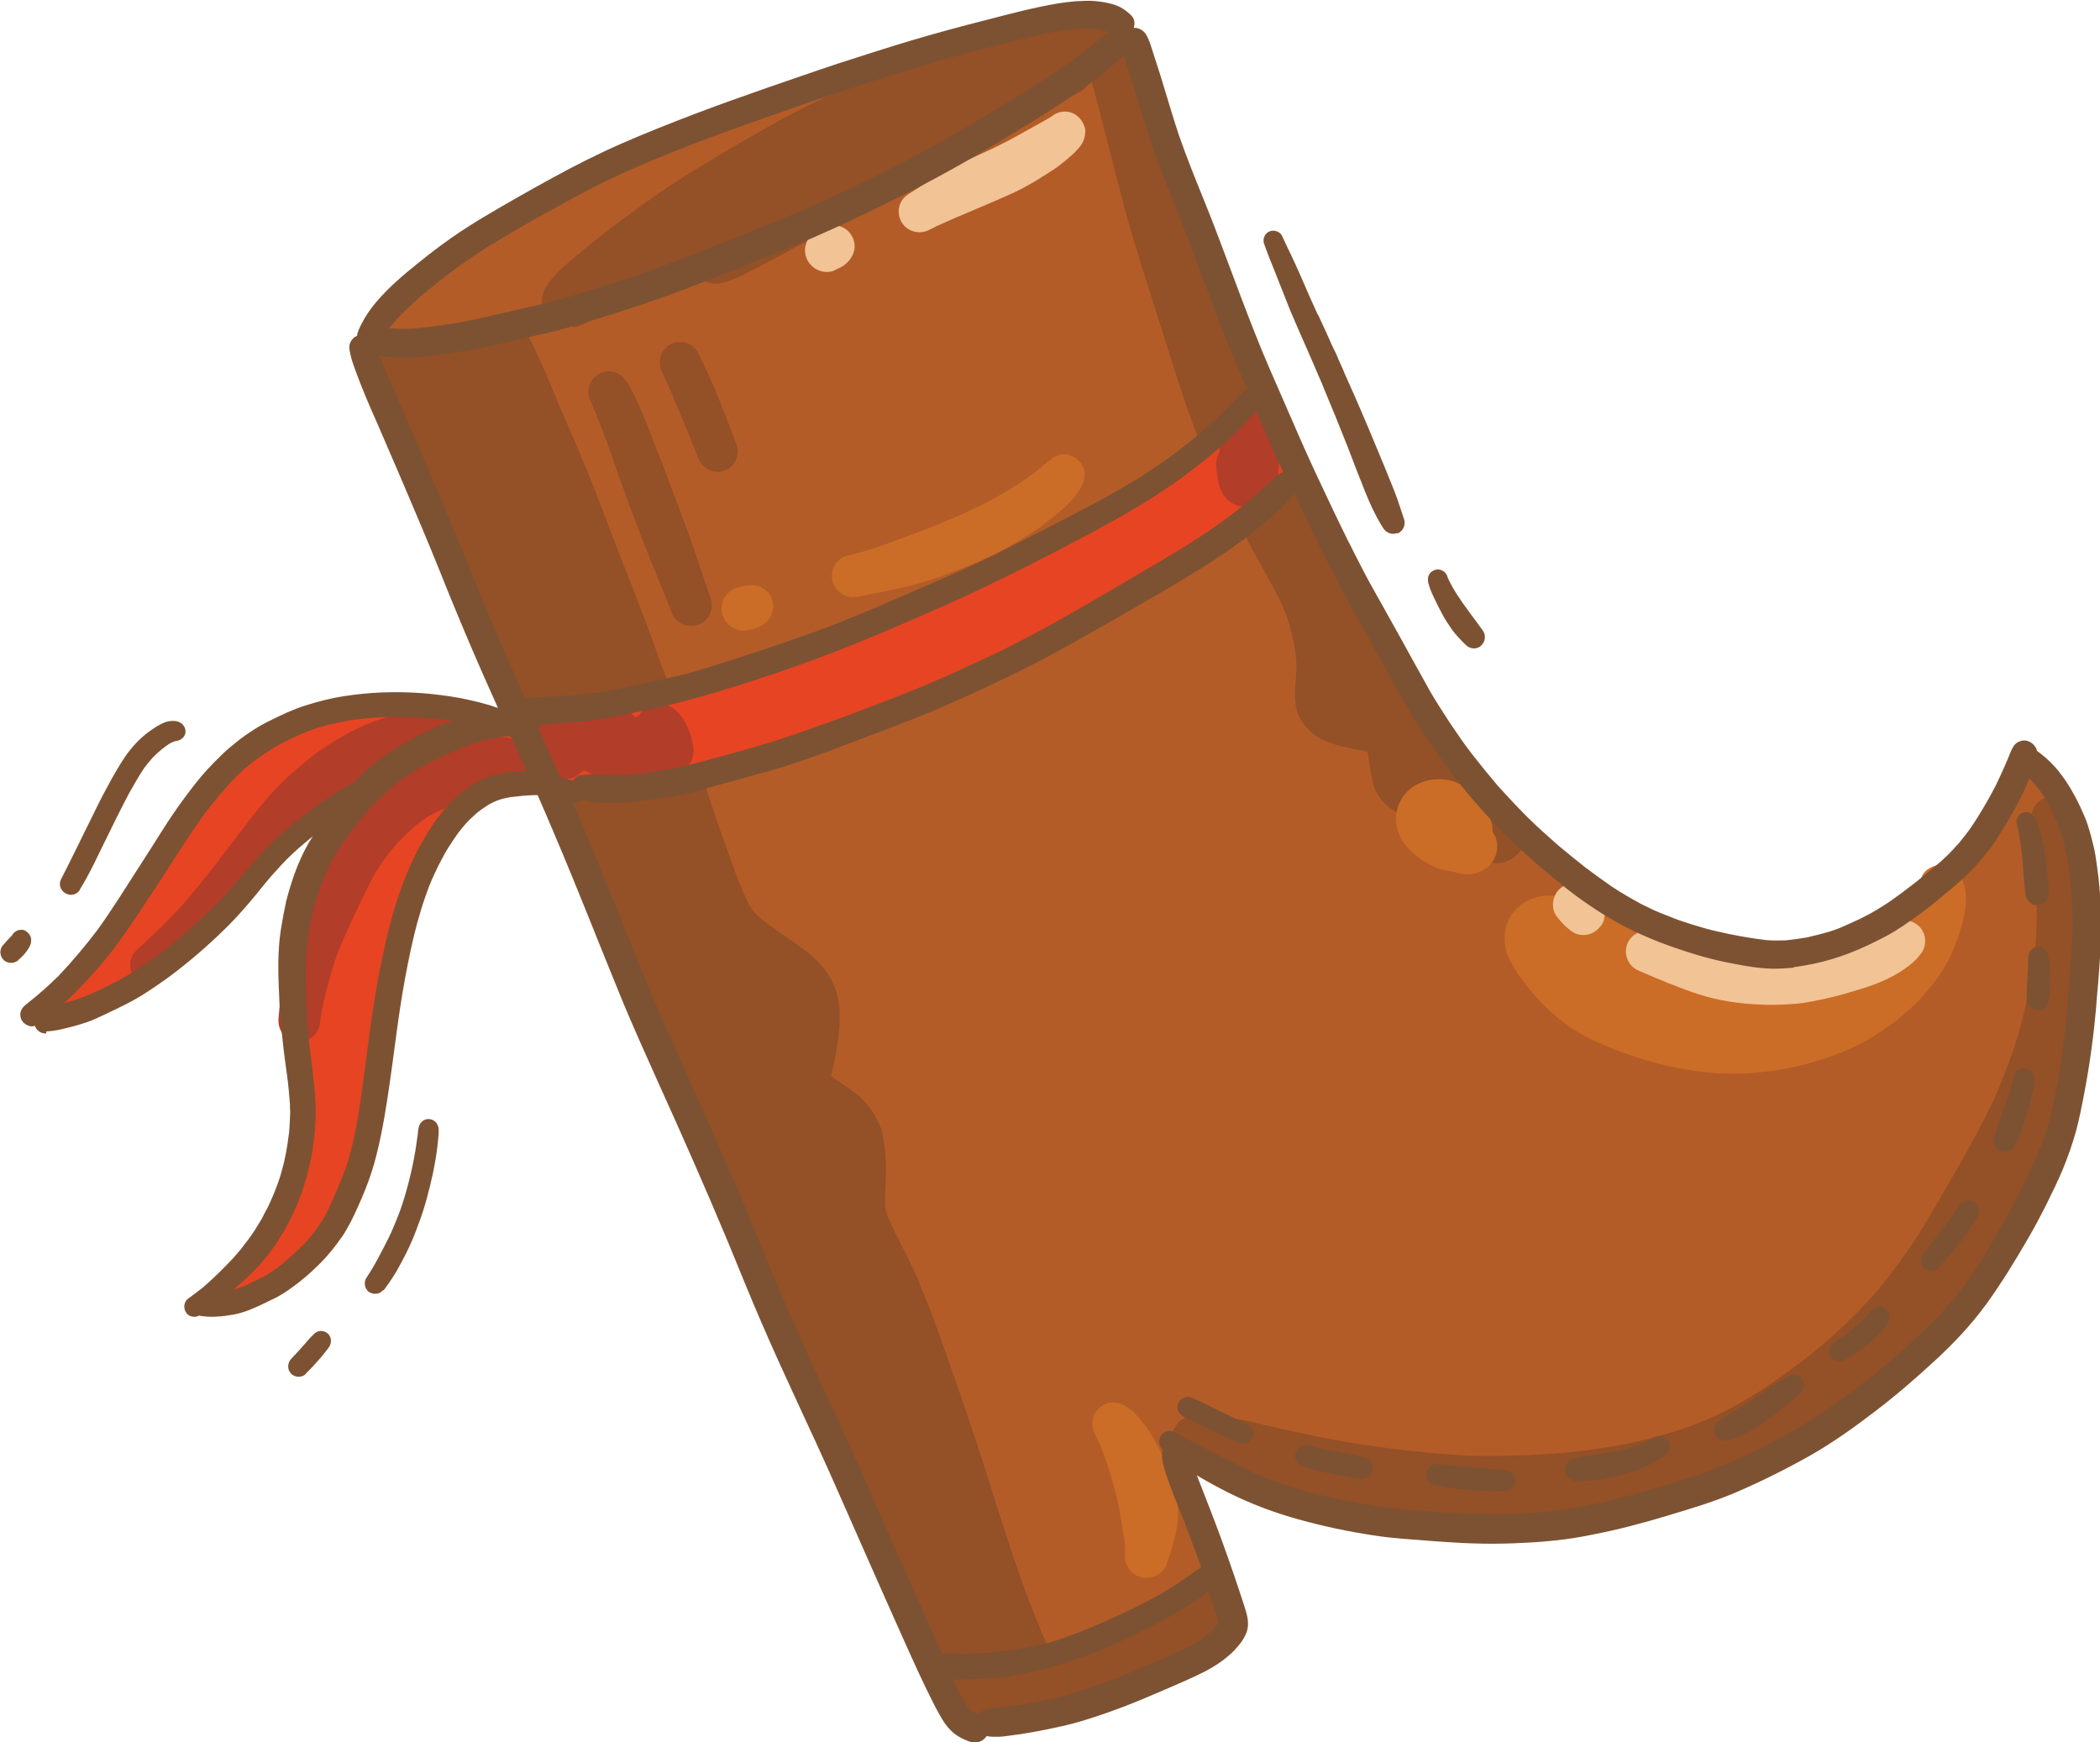 <?xml version="1.0" encoding="UTF-8"?> <svg xmlns="http://www.w3.org/2000/svg" xmlns:xlink="http://www.w3.org/1999/xlink" xmlns:xodm="http://www.corel.com/coreldraw/odm/2003" xml:space="preserve" width="44.377mm" height="36.817mm" version="1.1" style="shape-rendering:geometricPrecision; text-rendering:geometricPrecision; image-rendering:optimizeQuality; fill-rule:evenodd; clip-rule:evenodd" viewBox="0 0 83 68.86"> <defs> <style type="text/css"> .fil3 {fill:#E74423} .fil5 {fill:#F1C395} .fil2 {fill:#CB6D27} .fil0 {fill:#B45C28} .fil4 {fill:#B23D29} .fil1 {fill:#945026} .fil6 {fill:#7D5232} </style> </defs> <g id="Слой_x0020_1">  <g id="_1855732096"> <path class="fil0" d="M43.62 3.08c-0.1,0.04 -0.21,0.07 -0.32,0.1 0.11,-0.03 0.22,-0.07 0.32,-0.11 0,0 0,0.01 0,0.01zm-2.95 65.12c0.42,-0.04 0.84,-0.1 1.25,-0.2 0.7,-0.18 1.35,-0.5 2.02,-0.76 0.67,-0.26 1.34,-0.5 2,-0.78 0.74,-0.32 1.56,-0.64 2.11,-1.25 0.15,-0.16 0.26,-0.41 0.32,-0.62 0.06,-0.24 0.1,-0.49 0.11,-0.74 0.01,-0.24 -0.02,-0.49 -0.06,-0.73 -0.07,-0.42 -0.18,-0.84 -0.29,-1.25 -0.21,-0.76 -0.45,-1.52 -0.68,-2.28 -0.11,-0.37 -0.23,-0.74 -0.33,-1.12 -0.03,-0.14 -0.06,-0.28 -0.09,-0.41 0.12,0.04 0.25,0.08 0.38,0.11 0.37,0.09 0.75,0.19 1.12,0.28 0.81,0.2 1.59,0.47 2.38,0.74 0.8,0.27 1.6,0.53 2.41,0.74 0.8,0.2 1.62,0.33 2.44,0.43 1.1,0.14 2.22,0.21 3.33,0.21 0.66,0 1.33,-0.02 1.99,-0.07 0.86,-0.06 1.71,-0.19 2.56,-0.35 0.4,-0.08 0.79,-0.18 1.19,-0.28 0.4,-0.11 0.8,-0.23 1.18,-0.39 0.01,-0 0.01,-0 0.02,-0.01 0.75,-0.22 1.49,-0.48 2.22,-0.76 0.38,-0.15 0.76,-0.31 1.13,-0.5 0.21,-0.11 0.42,-0.21 0.63,-0.32 0.21,-0.11 0.41,-0.24 0.61,-0.36 0.39,-0.23 0.75,-0.52 1.12,-0.8 0.35,-0.27 0.66,-0.6 0.91,-0.97 0.02,-0.03 0.04,-0.07 0.06,-0.1 0.01,-0.01 0.02,-0.01 0.02,-0.01 0.28,-0.11 0.54,-0.24 0.81,-0.39 0.77,-0.43 1.46,-1.01 2.12,-1.6 0.62,-0.55 1.25,-1.1 1.8,-1.72 0.16,-0.19 0.33,-0.37 0.5,-0.56 0.19,-0.21 0.36,-0.43 0.54,-0.65 0.12,-0.15 0.23,-0.32 0.35,-0.48 0.13,-0.18 0.25,-0.37 0.36,-0.56 0.35,-0.62 0.67,-1.27 0.87,-1.96 0.08,-0.28 0.16,-0.57 0.19,-0.86 0.01,-0.01 0.01,-0.03 0.02,-0.04 0.33,-0.68 0.64,-1.36 0.88,-2.07 0.25,-0.72 0.49,-1.44 0.65,-2.18 -0.01,0.05 -0.02,0.09 -0.03,0.14 0.12,-0.52 0.23,-1.05 0.32,-1.58 0.04,-0.25 0.07,-0.49 0.1,-0.74 0.03,-0.23 0.03,-0.46 0.01,-0.69 -0.01,-0.1 -0.03,-0.2 -0.06,-0.29 0.03,-0.33 0.06,-0.65 0.08,-0.98 0.03,-0.11 0.06,-0.23 0.09,-0.34 0.09,-0.41 0.15,-0.82 0.21,-1.24 0.05,-0.38 0.09,-0.77 0.1,-1.15 0.01,-0.41 0.03,-0.82 -0.01,-1.23 -0.04,-0.41 -0.1,-0.8 -0.19,-1.2 -0.09,-0.38 -0.21,-0.76 -0.35,-1.13 -0.14,-0.37 -0.31,-0.73 -0.54,-1.05 -0.27,-0.37 -0.68,-0.68 -1.12,-0.74 -0.08,-0.03 -0.16,-0.06 -0.24,-0.07 -0.39,-0.07 -0.8,0.14 -1,0.47 -0.07,0.11 -0.11,0.24 -0.13,0.37 -0.03,0.03 -0.06,0.06 -0.08,0.1 -0.1,0.14 -0.18,0.28 -0.24,0.43 -0.01,0.02 -0.01,0.03 -0.02,0.05 -0.07,0.1 -0.14,0.19 -0.21,0.29 -0.1,0.15 -0.21,0.31 -0.31,0.46 -0.08,0.11 -0.16,0.23 -0.23,0.34 -0.22,0.28 -0.43,0.57 -0.63,0.86 -0.13,0.19 -0.26,0.38 -0.39,0.57 -0.11,0.15 -0.22,0.31 -0.34,0.46 -0.16,0.22 -0.33,0.44 -0.49,0.66 -0.13,0.18 -0.27,0.36 -0.37,0.56 -0.06,0.02 -0.11,0.05 -0.16,0.07 -0.64,0.27 -1.28,0.55 -1.93,0.8 -0.59,0.23 -1.19,0.46 -1.79,0.67 -0.03,0 -0.05,0.01 -0.08,0.01 -0.81,0.08 -1.61,0.16 -2.42,0.22 -0.3,0.01 -0.6,0.03 -0.9,0.04 -0.22,0.01 -0.44,0.01 -0.67,0.01 -0.1,-0 -0.21,-0 -0.31,-0 -0.1,-0.12 -0.23,-0.21 -0.37,-0.28 -0.31,-0.16 -0.67,-0.21 -1.01,-0.27 -0.19,-0.03 -0.38,-0.06 -0.57,-0.08 -0.15,-0.05 -0.29,-0.1 -0.44,-0.14 -0.09,-0.03 -0.17,-0.07 -0.26,-0.1 -0.02,-0.04 -0.03,-0.08 -0.06,-0.12 -0.06,-0.11 -0.14,-0.19 -0.22,-0.28 -0.12,-0.14 -0.29,-0.25 -0.44,-0.36 -0.2,-0.14 -0.39,-0.28 -0.59,-0.42 -0.34,-0.24 -0.69,-0.47 -1.03,-0.71 -0.08,-0.05 -0.16,-0.11 -0.24,-0.16 -0.02,-0.06 -0.04,-0.12 -0.07,-0.17 -0.13,-0.25 -0.35,-0.42 -0.56,-0.6 -0.11,-0.09 -0.22,-0.19 -0.34,-0.28 -0.23,-0.19 -0.47,-0.37 -0.7,-0.55 -0.07,-0.06 -0.15,-0.12 -0.23,-0.18 -0.25,-0.22 -0.5,-0.44 -0.74,-0.67 -0.52,-0.49 -1.04,-0.99 -1.54,-1.5 -0.39,-0.39 -0.77,-0.79 -1.14,-1.2 0.12,-0.24 0.14,-0.52 0.04,-0.77 -0.16,-0.39 -0.32,-0.78 -0.5,-1.16 -0.19,-0.4 -0.43,-0.78 -0.67,-1.16 0.02,0.04 0.05,0.08 0.07,0.11 -0.06,-0.1 -0.12,-0.19 -0.18,-0.29 -0.01,-0.02 -0.02,-0.03 -0.03,-0.05 0,0 0.01,0.01 0.01,0.01 -0,-0 -0.01,-0.01 -0.01,-0.01 -0.02,-0.02 -0.03,-0.05 -0.05,-0.07 0,0 -0,-0 -0,-0 -0.01,-0.01 -0.02,-0.03 -0.03,-0.04 0,0 0,0.01 0.01,0.01 -0,-0.01 -0.01,-0.01 -0.01,-0.02 0,0 0,0 0,0.01 -0.01,-0.01 -0.02,-0.03 -0.02,-0.04 0.01,0.01 0.01,0.02 0.01,0.02 -0.01,-0.01 -0.02,-0.03 -0.03,-0.04 0.01,0.01 0.01,0.01 0.01,0.02 -0.05,-0.08 -0.11,-0.17 -0.16,-0.25 0.02,0.04 0.05,0.07 0.07,0.11 -0.41,-0.64 -0.82,-1.29 -1.2,-1.95 -0.38,-0.68 -0.74,-1.36 -1.08,-2.06 -0.03,-0.06 -0.05,-0.11 -0.08,-0.17 -0.15,-0.37 -0.3,-0.74 -0.45,-1.12 -0.34,-0.82 -0.68,-1.63 -1.03,-2.45 -0.66,-1.54 -1.35,-3.07 -2.03,-4.6 -0.04,-0.08 -0.07,-0.17 -0.11,-0.25 -0.15,-0.41 -0.3,-0.81 -0.46,-1.22 -0.29,-0.76 -0.58,-1.52 -0.89,-2.27 -0.14,-0.36 -0.28,-0.71 -0.42,-1.07 -0.07,-0.18 -0.15,-0.37 -0.23,-0.55 -0.03,-0.08 -0.07,-0.15 -0.1,-0.22 -0.08,-0.17 -0.15,-0.35 -0.27,-0.49 -0.14,-0.18 -0.31,-0.31 -0.53,-0.37 -0.01,-0 -0.03,-0.01 -0.04,-0.01 -0.01,-0.03 -0.02,-0.06 -0.03,-0.09 0.02,-0.07 0.03,-0.14 0.04,-0.22 0.01,-0.2 -0.01,-0.38 -0.04,-0.57 -0.04,-0.22 -0.09,-0.43 -0.15,-0.64 -0.09,-0.32 -0.19,-0.65 -0.3,-0.97 -0.1,-0.31 -0.2,-0.62 -0.31,-0.93 0,-0.03 0,-0.06 0,-0.09 0,-0.18 -0.05,-0.36 -0.1,-0.52 -0.07,-0.24 -0.16,-0.48 -0.24,-0.72 -0.07,-0.23 -0.14,-0.46 -0.23,-0.68 -0.07,-0.18 -0.15,-0.36 -0.29,-0.51 -0.14,-0.14 -0.31,-0.25 -0.5,-0.31 -0.21,-0.06 -0.43,-0.05 -0.64,-0.03 -0.09,0.01 -0.18,0.02 -0.27,0.04 -0.29,-0.1 -0.6,-0.14 -0.89,-0.18 -0.45,-0.05 -0.89,-0.1 -1.34,-0.12 -0.06,-0 -0.11,-0.01 -0.17,-0.01 -0.09,0 -0.17,0.01 -0.26,0.01 -0.1,0.01 -0.19,0.02 -0.29,0.03 -0.03,0.01 -0.06,0.03 -0.09,0.04 -0.07,0.03 -0.15,0.06 -0.22,0.08 -0.14,0.05 -0.29,0.11 -0.43,0.16 0.01,-0 0.01,-0.01 0.02,-0.01 0,-0 0.01,-0 0.01,-0 -0,0 -0.01,0 -0.01,0 -0.52,0.18 -1.05,0.36 -1.57,0.52 -0.45,0.14 -0.91,0.28 -1.37,0.42 -0.42,0.12 -0.84,0.23 -1.26,0.34 -0.4,0.11 -0.81,0.21 -1.21,0.31 -0.19,0.05 -0.38,0.1 -0.57,0.15 -0.1,0.03 -0.21,0.05 -0.31,0.08 -0.07,0.02 -0.14,0.04 -0.21,0.05 -0.04,0.01 -0.08,0.01 -0.12,0.01 -0.07,0 -0.13,-0.01 -0.2,-0.04 -0.04,-0.01 -0.07,-0.03 -0.1,-0.06 -0.09,0.06 -0.18,0.11 -0.27,0.17 -0.25,0.16 -0.51,0.32 -0.75,0.5 -0.07,0.02 -0.13,0.04 -0.2,0.06 -0.82,0.25 -1.63,0.52 -2.43,0.84 -0.79,0.31 -1.58,0.64 -2.36,0.99 -0.71,0.32 -1.42,0.66 -2.11,1.03 -0.31,0.17 -0.62,0.34 -0.92,0.52 -0.1,0.06 -0.21,0.13 -0.31,0.2 -0.31,0.16 -0.61,0.33 -0.9,0.51 -0.45,0.27 -0.88,0.57 -1.29,0.89 -0.5,-0.35 -1.17,-0.07 -1.66,0.19 -0.27,0.14 -0.54,0.29 -0.8,0.45 -0.53,0.34 -1.05,0.71 -1.48,1.16 -0.45,0.47 -0.87,0.96 -1.27,1.47 -0.03,0.04 -0.07,0.09 -0.1,0.13 -0.09,0.05 -0.18,0.11 -0.25,0.19 -0.21,0.22 -0.37,0.46 -0.54,0.7 -0.1,0.15 -0.21,0.29 -0.32,0.44 -0.21,0.31 -0.21,0.7 -0.19,1.06 0.02,0.29 0.1,0.57 0.16,0.86 0.15,0.67 0.38,1.32 0.61,1.96 0.22,0.64 0.45,1.28 0.7,1.9 0.12,0.32 0.25,0.63 0.38,0.95 0.18,0.42 0.34,0.91 0.71,1.2 0.07,0.16 0.15,0.33 0.22,0.49 0.64,1.5 1.24,3.02 1.85,4.54 0.3,0.77 0.6,1.54 0.91,2.3 0.29,0.72 0.62,1.43 0.92,2.15 0.62,1.51 1.17,3.04 1.73,4.58 0.32,0.89 0.66,1.77 1.07,2.63 0.37,0.78 0.76,1.54 1.13,2.32 0.7,1.5 1.34,3.02 2.04,4.52 0.32,0.7 0.65,1.4 0.96,2.11 0.33,0.75 0.65,1.51 0.98,2.27 0.63,1.46 1.23,2.94 1.85,4.41 0.32,0.76 0.64,1.52 1,2.26 0.34,0.71 0.69,1.41 1.05,2.11 0.69,1.37 1.39,2.75 2.07,4.12 0.33,0.67 0.67,1.33 1.02,2 0.3,0.58 0.58,1.17 0.87,1.76 0,0 0,0.01 0.01,0.02 0.27,0.59 0.54,1.17 0.9,1.72 0.17,0.27 0.41,0.48 0.71,0.6 0.27,0.11 0.57,0.15 0.86,0.18 0.19,0.02 0.38,0.03 0.57,0.03 0.23,0 0.46,-0.01 0.69,-0.04l0 0z"></path> <path class="fil1" d="M17.57 15.87c-0.04,-0.08 -0.07,-0.15 -0.11,-0.23 0,-0 0.01,-0 0.01,-0 0.03,0.08 0.06,0.16 0.1,0.23zm4.18 4.83c-0.06,-0.16 -0.12,-0.31 -0.18,-0.47 0.06,0.15 0.11,0.3 0.17,0.45l0 0c-0,-0.01 -0.01,-0.01 -0.01,-0.02 0,0.01 0.01,0.02 0.01,0.02l0.01 0.02 0 0zm53.3 33.72c-0.15,0.13 -0.33,0.2 -0.52,0.2 -0.16,0 -0.31,-0.04 -0.45,-0.13 -0.34,0.31 -0.69,0.61 -1.05,0.89 -0.64,0.49 -1.29,0.99 -1.97,1.44 -0.71,0.47 -1.46,0.9 -2.23,1.26 -0.75,0.35 -1.53,0.63 -2.33,0.86 -0.81,0.23 -1.62,0.43 -2.45,0.57 -0.85,0.14 -1.7,0.23 -2.55,0.3 -0.82,0.06 -1.65,0.09 -2.48,0.09 -0.8,0 -1.6,-0.03 -2.39,-0.1 -1.66,-0.14 -3.33,-0.35 -4.96,-0.72 -0.79,-0.18 -1.57,-0.37 -2.35,-0.57 -0.4,-0.1 -0.8,-0.2 -1.2,-0.3 -0.2,-0.05 -0.4,-0.1 -0.59,-0.15 -0.23,-0.06 -0.49,-0.12 -0.69,-0.24 -0.31,-0.19 -0.53,-0.49 -0.54,-0.87 -0.01,-0.36 0.18,-0.71 0.49,-0.89 0.36,-0.22 0.77,-0.19 1.16,-0.14 0.28,0.03 0.55,0.09 0.83,0.14 0.51,0.1 1.02,0.22 1.53,0.34 0.99,0.23 1.98,0.44 2.98,0.61 1.6,0.26 3.2,0.45 4.82,0.53 1.26,0.04 2.53,-0.02 3.79,-0.12 0.86,-0.09 1.71,-0.21 2.56,-0.38 0.79,-0.18 1.57,-0.4 2.33,-0.66 0.49,-0.18 0.96,-0.39 1.43,-0.62 0.62,-0.33 1.22,-0.68 1.8,-1.08 0.86,-0.61 1.71,-1.23 2.49,-1.94 0.59,-0.55 1.16,-1.11 1.68,-1.71 0.57,-0.69 1.11,-1.42 1.6,-2.17 0.53,-0.86 1.03,-1.73 1.53,-2.6 0.53,-0.93 1.05,-1.87 1.51,-2.85 0.36,-0.82 0.68,-1.66 0.94,-2.52 0.24,-0.83 0.42,-1.68 0.57,-2.54 0.07,-0.47 0.11,-0.94 0.14,-1.41 0.02,-0.71 0.02,-1.41 -0.03,-2.12 -0.04,-0.65 -0.05,-1.3 -0.1,-1.94 -0.02,-0.15 -0.04,-0.29 -0.06,-0.43 -0.07,-0.45 0.25,-0.89 0.7,-0.96 0.4,-0.06 0.84,0.19 0.94,0.6 0.1,0.44 0.24,0.87 0.33,1.31 0.07,0.35 0.13,0.71 0.16,1.07 0.04,0.43 0.1,0.87 0.12,1.3 0.02,0.38 0.02,0.76 0.02,1.14 -0,0.32 -0.01,0.65 -0.02,0.97 0.03,0.3 0.03,0.6 0.03,0.9 -0,0.41 -0.02,0.81 -0.04,1.21 -0.05,0.76 -0.13,1.51 -0.22,2.26 -0.03,0.24 -0.06,0.49 -0.1,0.73 -0,0 -0,0.01 -0,0.01 -0.06,0.23 -0.11,0.45 -0.17,0.68 -0.11,0.46 -0.21,0.92 -0.31,1.37 -0,0 -0,0.01 -0,0.01 0,-0 0,-0.01 0,-0.01 -0,0 -0,0.01 -0,0.01 -0.04,0.15 -0.07,0.31 -0.12,0.46 -0.05,0.18 -0.11,0.36 -0.17,0.54 -0.05,0.12 -0.09,0.25 -0.14,0.37 -0.06,0.16 -0.13,0.31 -0.2,0.46 -0.01,0.02 -0.01,0.03 -0.02,0.05 -0.07,0.14 -0.14,0.28 -0.2,0.42 0.01,-0.01 0.01,-0.02 0.02,-0.03 -0.07,0.14 -0.14,0.27 -0.21,0.41 -0.08,0.15 -0.16,0.31 -0.25,0.46 -0.07,0.13 -0.15,0.26 -0.22,0.39 -0.16,0.28 -0.33,0.55 -0.5,0.83 -0.15,0.25 -0.31,0.49 -0.46,0.73 -0.19,0.3 -0.37,0.6 -0.55,0.9 -0.05,0.09 -0.1,0.18 -0.15,0.27 -0.03,0.05 -0.06,0.11 -0.09,0.16 -0.19,0.2 -0.39,0.4 -0.59,0.59 -0.29,0.27 -0.59,0.52 -0.9,0.77 -0.65,0.52 -1.32,1.03 -1.93,1.59l0 0zm-47.43 -29.74c-0.1,0.04 -0.2,0.06 -0.3,0.06 -0.33,0 -0.65,-0.19 -0.77,-0.51 -0.27,-0.72 -0.57,-1.42 -0.85,-2.12 -0.29,-0.72 -0.57,-1.45 -0.84,-2.18 -0.51,-1.38 -0.95,-2.8 -1.55,-4.15 -0.16,-0.36 0.02,-0.81 0.36,-1 0.19,-0.1 0.41,-0.13 0.62,-0.07 0.16,0.05 0.28,0.14 0.39,0.26 0.24,0.3 0.4,0.67 0.56,1.02 0.17,0.37 0.32,0.75 0.47,1.13 0.28,0.71 0.55,1.43 0.82,2.15 0.28,0.75 0.57,1.49 0.83,2.24 0.25,0.7 0.47,1.41 0.72,2.12 0.15,0.42 -0.03,0.89 -0.46,1.06l0 0zm1.04 -6.09c-0.1,0.04 -0.2,0.06 -0.29,0.06 -0.32,0 -0.63,-0.19 -0.76,-0.51 -0.22,-0.56 -0.45,-1.12 -0.68,-1.67 -0.22,-0.53 -0.43,-1.05 -0.67,-1.57 -0.03,-0.06 -0.06,-0.12 -0.09,-0.18 -0.2,-0.39 -0.08,-0.88 0.31,-1.1 0.37,-0.21 0.9,-0.08 1.1,0.31 0.31,0.61 0.59,1.23 0.84,1.86 0.24,0.58 0.46,1.17 0.68,1.76 0.16,0.41 -0.04,0.89 -0.45,1.05l0 0zm-6.05 -5.68c-0.06,0.01 -0.13,0.02 -0.19,0.02 -0.21,0 -0.43,-0.07 -0.6,-0.19 -0.29,-0.22 -0.43,-0.56 -0.4,-0.92 0.03,-0.31 0.2,-0.58 0.4,-0.81 0.37,-0.43 0.82,-0.79 1.26,-1.15 0.63,-0.51 1.27,-1.01 1.93,-1.49 0.68,-0.49 1.37,-0.98 2.09,-1.43 0.71,-0.44 1.42,-0.87 2.15,-1.29 0.71,-0.41 1.42,-0.83 2.14,-1.2 0.76,-0.4 1.54,-0.76 2.34,-1.08 0.76,-0.31 1.53,-0.6 2.3,-0.89 0.8,-0.3 1.6,-0.6 2.42,-0.84 0.78,-0.23 1.57,-0.39 2.36,-0.61 0.22,-0.06 0.46,-0.02 0.64,0.09 0.05,-0.02 0.11,-0.03 0.16,-0.05 0.13,-0.04 0.27,-0.08 0.4,-0.11 0.01,-0 0.02,-0.01 0.04,-0.01 0.46,-0.16 1,-0.39 1.46,-0.12 0.34,0.19 0.54,0.58 0.49,0.97 -0.01,0.04 -0.01,0.08 -0.02,0.11 0.07,0 0.14,0.02 0.21,0.04 0.17,0.06 0.31,0.14 0.44,0.28 0.1,0.1 0.17,0.24 0.24,0.36 0.09,0.17 0.16,0.36 0.23,0.54 0.15,0.4 0.28,0.81 0.41,1.22 0.49,1.55 0.9,3.13 1.39,4.68 0.04,0.12 0.08,0.24 0.12,0.36 0.01,-0 0.03,-0.01 0.04,-0.01 0.4,-0.1 0.85,0.11 1,0.51 0.11,0.3 0.24,0.58 0.37,0.87 0.12,0.26 0.22,0.54 0.31,0.81 0.27,0.79 0.52,1.58 0.81,2.37 0.27,0.76 0.56,1.52 0.86,2.27 0.56,1.39 1.15,2.77 1.78,4.13 0.01,0 0.03,0 0.04,0.01 0.19,0.04 0.35,0.09 0.5,0.21 0.01,0.01 0.02,0.02 0.03,0.03 0.09,0.29 0.18,0.59 0.28,0.88 0.19,0.56 0.41,1.11 0.64,1.65 0.11,0.26 0.24,0.52 0.36,0.78 0.13,0.26 0.27,0.52 0.41,0.78 0.28,0.52 0.59,1.01 0.91,1.5 0.32,0.49 0.67,0.96 1.02,1.42 0.09,0.12 0.18,0.24 0.27,0.35 0.08,0.16 0.16,0.33 0.24,0.49 0.25,0.5 0.55,0.98 0.87,1.45 0.3,0.43 0.64,0.84 0.97,1.25 0.32,0.39 0.65,0.77 0.98,1.15 -0.01,-0.01 -0.01,-0.02 -0.02,-0.03 0.21,0.24 0.41,0.48 0.59,0.75 -0,0.05 -0,0.1 -0.01,0.14 -0.02,0.11 -0.06,0.22 -0.1,0.33 -0.1,0.25 -0.33,0.45 -0.58,0.55 -0.15,0.06 -0.3,0.09 -0.45,0.09 -0.31,0 -0.62,-0.12 -0.9,-0.28 -0.3,-0.18 -0.59,-0.39 -0.89,-0.59 -0.27,-0.18 -0.54,-0.35 -0.82,-0.5 -0.2,-0.1 -0.41,-0.2 -0.62,-0.3 -0.33,-0.16 -0.69,-0.31 -0.99,-0.53 -0.25,-0.19 -0.43,-0.42 -0.56,-0.7 -0.08,-0.18 -0.12,-0.37 -0.16,-0.56 -0.04,-0.26 -0.08,-0.53 -0.12,-0.79 -0.01,-0.06 -0.02,-0.11 -0.04,-0.16 -0.03,-0.01 -0.05,-0.02 -0.08,-0.02 -0.3,-0.06 -0.6,-0.11 -0.9,-0.18 -0.2,-0.05 -0.38,-0.11 -0.57,-0.18 -0.22,-0.09 -0.45,-0.2 -0.63,-0.36 -0.18,-0.16 -0.33,-0.33 -0.45,-0.53 -0.12,-0.19 -0.19,-0.44 -0.21,-0.66 -0.03,-0.23 -0.02,-0.46 -0,-0.7 0.02,-0.29 0.04,-0.57 0.04,-0.86 -0.02,-0.25 -0.04,-0.49 -0.09,-0.73 -0.06,-0.32 -0.14,-0.63 -0.23,-0.94 -0.09,-0.27 -0.2,-0.53 -0.31,-0.79 -0.35,-0.69 -0.74,-1.36 -1.11,-2.04 -0.78,-1.47 -1.58,-2.94 -2.18,-4.5 -0.6,-1.56 -1.07,-3.17 -1.58,-4.76 -0.25,-0.8 -0.52,-1.61 -0.76,-2.41 -0.25,-0.8 -0.48,-1.61 -0.69,-2.42 -0.2,-0.78 -0.4,-1.56 -0.6,-2.34 -0.1,-0.39 -0.2,-0.78 -0.3,-1.17 -0.06,-0.21 -0.11,-0.43 -0.17,-0.64 -0.03,-0.11 -0.07,-0.22 -0.09,-0.34 -0.06,0.14 -0.16,0.27 -0.28,0.38 -0.15,0.13 -0.36,0.2 -0.54,0.29 -0.1,0.05 -0.2,0.09 -0.31,0.14 -1.1,0.56 -2.17,1.19 -3.25,1.8 -0.93,0.52 -1.87,0.99 -2.82,1.47 -0.18,0.11 -0.37,0.23 -0.56,0.34 -0.77,0.46 -1.54,0.9 -2.32,1.34 -0.73,0.41 -1.47,0.8 -2.2,1.19 -0.35,0.19 -0.71,0.38 -1.06,0.56 -0.22,0.11 -0.43,0.23 -0.65,0.32 -0.24,0.1 -0.48,0.21 -0.74,0.24 -0.41,0.05 -0.82,-0.19 -0.95,-0.59 -0.07,0.03 -0.14,0.07 -0.21,0.1 0,-0 0,-0 0.01,-0 -0.61,0.3 -1.23,0.6 -1.84,0.91 0.04,-0.02 0.08,-0.04 0.12,-0.06 -0.41,0.2 -0.81,0.41 -1.21,0.62 -0.35,0.18 -0.72,0.35 -1.07,0.53 -0.02,0.01 -0.04,0.02 -0.06,0.03 -0.01,0.01 -0.03,0.01 -0.04,0.02 0.01,-0 0.02,-0.01 0.02,-0.01 -0.16,0.08 -0.32,0.15 -0.51,0.19l0 0zm16.62 55.1c0.17,-0.14 0.28,-0.31 0.35,-0.51 0.03,0.01 0.07,0.02 0.1,0.03 0.27,0.29 0.61,0.5 1.02,0.44 0.15,-0.03 0.3,-0.09 0.42,-0.19 0.12,-0 0.25,-0.03 0.36,-0.08 0.09,-0.04 0.17,-0.09 0.25,-0.16 0.04,-0.01 0.09,-0.01 0.13,-0.02 0.78,-0.13 1.54,-0.3 2.3,-0.53 0.7,-0.21 1.39,-0.5 2.06,-0.8 0.3,-0.14 0.6,-0.27 0.89,-0.42 0.19,-0.1 0.39,-0.2 0.57,-0.32 0,-0 0.01,-0 0.01,-0.01 0.29,-0.1 0.57,-0.21 0.81,-0.4 0.36,-0.29 0.54,-0.76 0.41,-1.21 -0.09,-0.31 -0.31,-0.56 -0.6,-0.69 -0,-0.05 -0.01,-0.1 -0.02,-0.15 -0.06,-0.28 -0.21,-0.52 -0.47,-0.66 -0.27,-0.14 -0.63,-0.15 -0.89,0.02 -0.18,0.12 -0.31,0.28 -0.46,0.43 -0.14,0.12 -0.29,0.23 -0.44,0.34 -0.35,0.23 -0.7,0.44 -1.06,0.63 -0.83,0.42 -1.68,0.8 -2.55,1.12 -0.32,0.11 -0.65,0.21 -0.97,0.29 -0.09,-0.2 -0.18,-0.4 -0.26,-0.6 -0.16,-0.4 -0.33,-0.78 -0.48,-1.18 -0.1,-0.27 -0.2,-0.55 -0.3,-0.82 -0.53,-1.46 -0.98,-2.94 -1.45,-4.42 -0.51,-1.61 -1.06,-3.19 -1.62,-4.78 -0.33,-0.94 -0.68,-1.87 -1.06,-2.78 -0.35,-0.85 -0.82,-1.63 -1.19,-2.48 -0.02,-0.07 -0.05,-0.14 -0.07,-0.22 -0.01,-0.05 -0.02,-0.1 -0.03,-0.14 -0.01,-0.15 -0.01,-0.3 -0.01,-0.45 0.04,-0.86 0.09,-1.74 -0.13,-2.58 -0.06,-0.23 -0.18,-0.46 -0.3,-0.66 -0.11,-0.19 -0.24,-0.37 -0.4,-0.53 -0.14,-0.15 -0.29,-0.28 -0.46,-0.4 -0.27,-0.21 -0.57,-0.38 -0.84,-0.59 0.03,-0.16 0.07,-0.32 0.11,-0.48 0.06,-0.29 0.11,-0.58 0.15,-0.87 0.11,-0.8 0.16,-1.68 -0.23,-2.41 -0.22,-0.41 -0.52,-0.76 -0.87,-1.05 -0.2,-0.16 -0.4,-0.31 -0.61,-0.46 -0.43,-0.3 -0.87,-0.59 -1.28,-0.91 -0.1,-0.09 -0.19,-0.17 -0.28,-0.26 -0.05,-0.06 -0.1,-0.12 -0.14,-0.18 -0.04,-0.06 -0.08,-0.12 -0.11,-0.18 -0.24,-0.48 -0.43,-0.99 -0.62,-1.5 -0.23,-0.63 -0.45,-1.25 -0.67,-1.89 -0.23,-0.69 -0.45,-1.38 -0.69,-2.07 -0.48,-1.41 -1.03,-2.81 -1.55,-4.21 -0.05,-0.14 -0.1,-0.28 -0.15,-0.42 0,0 0,0 0,0 -0.01,-0.02 -0.02,-0.04 -0.02,-0.06 -0.01,-0.02 -0.01,-0.04 -0.02,-0.05 0,0.01 0.01,0.01 0.01,0.02 -0.27,-0.73 -0.54,-1.46 -0.82,-2.18 -0.3,-0.75 -0.6,-1.51 -0.89,-2.27 -0.29,-0.76 -0.57,-1.53 -0.88,-2.29 -0.3,-0.75 -0.63,-1.49 -0.95,-2.23 -0.28,-0.65 -0.54,-1.3 -0.82,-1.94 -0.13,-0.31 -0.28,-0.61 -0.42,-0.92 -0.06,-0.13 -0.13,-0.26 -0.19,-0.4 -0.14,-0.32 -0.39,-0.5 -0.73,-0.56 -0,0 -0,-0 -0,-0 -0.34,-0.05 -0.71,0.15 -0.86,0.45 -0.01,0.01 -0.01,0.02 -0.02,0.03 -0.19,-0.06 -0.39,-0.08 -0.59,-0.06 -0.12,0.01 -0.24,0.02 -0.37,0.03 -0.32,0.03 -0.65,0.06 -0.97,0.08 -0.43,0.03 -0.85,0.06 -1.27,0.15 -0.36,0.07 -0.71,0.2 -0.97,0.47 -0.34,0.35 -0.42,0.84 -0.3,1.3 0.07,0.29 0.21,0.56 0.33,0.83 0.15,0.33 0.27,0.67 0.41,1 0.28,0.65 0.62,1.27 0.93,1.91 0.47,0.99 0.99,1.95 1.5,2.92 0.38,0.73 0.75,1.47 1.11,2.22 0.34,0.72 0.66,1.45 0.99,2.18 0.34,0.75 0.68,1.51 1.03,2.26 0.34,0.72 0.71,1.43 1.02,2.16 0.43,0.99 0.8,2.01 1.18,3.02 0.56,1.51 1.12,3.03 1.71,4.53 0.59,1.5 1.29,2.96 1.87,4.47 0.15,0.39 0.3,0.79 0.45,1.18 0.15,0.37 0.31,0.72 0.48,1.08 0.34,0.73 0.67,1.47 0.99,2.21 0.66,1.53 1.3,3.07 1.95,4.61 0.45,1.05 0.9,2.1 1.36,3.15 0.22,0.51 0.46,1.02 0.69,1.52 0.11,0.23 0.22,0.46 0.33,0.68 0.15,0.3 0.3,0.61 0.47,0.9 0.06,0.16 0.13,0.33 0.19,0.49 0.18,0.48 0.37,0.95 0.55,1.43 0.08,0.2 0.16,0.4 0.23,0.6 0.14,0.36 0.27,0.74 0.45,1.09 0.11,0.21 0.25,0.38 0.46,0.5 0.04,0.03 0.09,0.05 0.14,0.06 0.05,0.16 0.1,0.32 0.15,0.47 0.26,0.82 0.52,1.64 0.79,2.45 0.13,0.39 0.27,0.77 0.4,1.16 0.07,0.21 0.15,0.41 0.23,0.62 0.13,0.36 0.26,0.75 0.54,1.02 0.18,0.18 0.43,0.29 0.68,0.3 0.02,0 0.05,0 0.07,0 0.26,0 0.5,-0.07 0.71,-0.23l0 0z"></path> <path class="fil2" d="M58.52 34.45c0.45,-0.2 0.73,-0.68 0.64,-1.17 -0.02,-0.15 -0.08,-0.28 -0.16,-0.39 -0,-0.08 -0.01,-0.15 -0.02,-0.23 -0.04,-0.26 -0.17,-0.53 -0.33,-0.74 -0.09,-0.12 -0.2,-0.22 -0.31,-0.3 -0.04,-0.08 -0.1,-0.16 -0.16,-0.24 -0.15,-0.2 -0.36,-0.34 -0.59,-0.44 -0.49,-0.2 -1.08,-0.19 -1.55,0.05 -0.43,0.21 -0.73,0.59 -0.83,1.06 -0.11,0.47 0.05,1 0.35,1.37 0.28,0.33 0.62,0.58 1,0.78 0.26,0.13 0.54,0.22 0.83,0.24 0.19,0.07 0.4,0.12 0.6,0.12 0.18,0 0.36,-0.03 0.53,-0.11zm-24.68 -10.85c0.83,-0.17 1.67,-0.31 2.48,-0.54 0.82,-0.23 1.61,-0.55 2.39,-0.88 0.36,-0.16 0.73,-0.33 1.07,-0.52 0.38,-0.21 0.75,-0.44 1.12,-0.68 0.35,-0.24 0.69,-0.5 1.01,-0.78 0.32,-0.27 0.64,-0.6 0.84,-0.98 0.08,-0.15 0.12,-0.31 0.12,-0.47 0,-0.45 -0.41,-0.8 -0.84,-0.79 -0.15,0.01 -0.29,0.05 -0.4,0.12 0,0 0,0 0,0 -0,0 -0,0 -0,0 -0.02,0.02 -0.05,0.03 -0.07,0.05 -0.14,0.11 -0.27,0.23 -0.41,0.34 -0.19,0.16 -0.39,0.31 -0.6,0.46 -0.45,0.3 -0.91,0.58 -1.38,0.84 -0.77,0.4 -1.56,0.75 -2.37,1.07 -0.64,0.24 -1.28,0.48 -1.92,0.72 -0.46,0.16 -0.93,0.3 -1.41,0.41 -0.4,0.1 -0.65,0.54 -0.58,0.93 0.06,0.39 0.42,0.7 0.81,0.7 0.05,0 0.1,-0.01 0.15,-0.02l0 0zm-4.31 1.32c0.25,-0.05 0.5,-0.12 0.7,-0.28 0.33,-0.26 0.43,-0.74 0.21,-1.11 -0.15,-0.25 -0.44,-0.41 -0.74,-0.4 -0.04,0 -0.09,0.01 -0.13,0.01 -0.11,0.01 -0.22,0.04 -0.33,0.06 -0.46,0.09 -0.79,0.52 -0.71,1 0.07,0.4 0.44,0.73 0.84,0.73 0.05,0 0.1,-0.01 0.16,-0.02l0 0zm16.58 36.9c0.2,-0.6 0.41,-1.2 0.45,-1.84 0.02,-0.4 -0.06,-0.81 -0.16,-1.19 -0.08,-0.28 -0.17,-0.56 -0.28,-0.83 -0.18,-0.48 -0.42,-0.94 -0.69,-1.38 -0.16,-0.25 -0.36,-0.47 -0.56,-0.69 -0.26,-0.27 -0.62,-0.51 -1.01,-0.44 -0.45,0.08 -0.74,0.5 -0.68,0.95 0.03,0.2 0.15,0.38 0.23,0.56 0.08,0.17 0.15,0.35 0.22,0.53 0.21,0.57 0.37,1.15 0.52,1.74 0.06,0.28 0.12,0.55 0.16,0.83 0.04,0.32 0.11,0.63 0.15,0.95 0,0.09 0.01,0.19 0.01,0.28 -0,0.05 -0.01,0.09 -0.01,0.14 -0.04,0.42 0.24,0.82 0.66,0.92 0.06,0.02 0.13,0.02 0.19,0.02 0.35,0 0.7,-0.21 0.81,-0.55l0 0zm23.24 -19.42c0.87,-0.06 1.72,-0.23 2.55,-0.49 0.84,-0.26 1.66,-0.61 2.39,-1.1 1.11,-0.73 2.11,-1.7 2.73,-2.88 0.14,-0.28 0.26,-0.58 0.36,-0.87 0.12,-0.35 0.23,-0.69 0.28,-1.05 0.07,-0.41 0.07,-0.89 -0.12,-1.26 -0.12,-0.22 -0.29,-0.41 -0.52,-0.5 -0.29,-0.11 -0.59,-0.06 -0.84,0.12 -0.22,0.16 -0.29,0.42 -0.34,0.68 -0.02,0.11 -0.05,0.22 -0.08,0.33 -0.08,0.24 -0.17,0.47 -0.28,0.71 -0.1,0.21 -0.21,0.42 -0.32,0.62 -0.06,0 -0.12,0 -0.19,0.02 -0.2,0.03 -0.4,0.12 -0.58,0.23 -0.11,0.06 -0.22,0.13 -0.33,0.19 -0.2,0.1 -0.4,0.19 -0.61,0.27 -0.23,0.08 -0.46,0.15 -0.69,0.21 -0.42,0.09 -0.84,0.16 -1.26,0.21 -0.41,0.03 -0.83,0.05 -1.24,0.05 -0.72,-0.04 -1.43,-0.13 -2.14,-0.25 -0.6,-0.11 -1.19,-0.24 -1.78,-0.4 -0.55,-0.19 -1.08,-0.41 -1.61,-0.65 -0.8,-0.38 -1.58,-0.77 -2.43,-1.03 -0.5,-0.15 -1.07,-0.23 -1.58,-0.09 -0.51,0.14 -0.94,0.5 -1.14,1 -0.18,0.46 -0.14,1.01 0.08,1.45 0.12,0.24 0.25,0.46 0.41,0.68 0.49,0.69 1.07,1.32 1.75,1.83 0.7,0.53 1.52,0.88 2.34,1.18 0.8,0.29 1.63,0.52 2.47,0.66 0.47,0.08 0.95,0.15 1.43,0.16 0.15,0 0.3,0.01 0.45,0.01 0.28,0 0.57,-0.01 0.85,-0.03l0 0z"></path> <path class="fil3" d="M23.82 30.74c0.14,-0.02 0.28,-0.03 0.42,-0.05 0.39,-0.05 0.78,-0.09 1.17,-0.15 0.86,-0.12 1.72,-0.28 2.57,-0.47 0.69,-0.16 1.37,-0.34 2.04,-0.55 0.29,-0.08 0.58,-0.17 0.87,-0.26 0.8,-0.24 1.59,-0.5 2.37,-0.78 0.79,-0.29 1.58,-0.58 2.35,-0.92 0.83,-0.36 1.64,-0.75 2.45,-1.15 0.08,-0.04 0.15,-0.08 0.23,-0.11 0.07,0.01 0.14,0.01 0.21,0 0.18,-0.02 0.35,-0.09 0.51,-0.16 0.17,-0.08 0.35,-0.16 0.52,-0.24 0.38,-0.18 0.76,-0.36 1.15,-0.54 0.78,-0.37 1.56,-0.75 2.34,-1.13 1.54,-0.76 3.08,-1.51 4.55,-2.39 0.17,-0.1 0.33,-0.21 0.49,-0.31 0.18,-0.12 0.36,-0.23 0.53,-0.36 0.18,-0.14 0.36,-0.27 0.54,-0.41 0.21,-0.16 0.41,-0.35 0.61,-0.53 0.24,-0.23 0.46,-0.47 0.66,-0.73 0.29,-0.38 0.56,-0.87 0.57,-1.35 0,-0.26 -0.06,-0.55 -0.23,-0.75 -0.13,-0.15 -0.28,-0.3 -0.45,-0.39 -0.01,-0.01 -0.02,-0.03 -0.03,-0.04 -0.12,-0.35 -0.39,-0.63 -0.76,-0.73 -0.43,-0.12 -0.88,0.05 -1.15,0.39 -0.11,0.14 -0.18,0.29 -0.22,0.46 -0.03,0.05 -0.06,0.11 -0.1,0.16 -0.17,0.24 -0.36,0.47 -0.54,0.7 -0.22,0.24 -0.43,0.47 -0.66,0.7 -0.14,0.03 -0.28,0.08 -0.41,0.15 -0.1,0.06 -0.21,0.11 -0.31,0.16 -0.19,0.1 -0.38,0.2 -0.57,0.3 -0.38,0.21 -0.77,0.43 -1.15,0.64 -0.76,0.42 -1.5,0.86 -2.26,1.3 -0.14,0.08 -0.29,0.17 -0.43,0.25 -0.22,0.09 -0.44,0.19 -0.66,0.29 -0.46,0.2 -0.91,0.42 -1.36,0.63 -1,0.47 -2,0.96 -3,1.44 -1.37,0.65 -2.75,1.26 -4.12,1.9 -0.3,-0.04 -0.61,0.03 -0.91,0.11 -0.4,0.1 -0.81,0.22 -1.21,0.34 -0.81,0.24 -1.61,0.48 -2.41,0.72 -0.8,0.24 -1.61,0.47 -2.41,0.7 -0.79,0.22 -1.58,0.46 -2.39,0.63 -0.04,0.01 -0.08,0.02 -0.12,0.03 -0.21,0.03 -0.41,0.06 -0.62,0.08 -0.11,0 -0.21,0.01 -0.32,0 -0.07,-0.04 -0.15,-0.07 -0.23,-0.1 -0.37,-0.12 -0.85,0.04 -1.07,0.36 -0.12,0.18 -0.2,0.37 -0.21,0.58 -0.11,-0.03 -0.22,-0.04 -0.33,-0.06 -0.64,-0.07 -1.27,0.05 -1.88,0.22l0 -0.01c0.13,-0.28 0.11,-0.61 -0.03,-0.87 -0.15,-0.29 -0.42,-0.45 -0.73,-0.52 -0.2,-0.04 -0.41,-0.03 -0.61,0.01 -0.23,-0.01 -0.47,-0.02 -0.7,-0.02 -0.39,-0 -0.78,0.01 -1.16,0.05 -0.18,-0.01 -0.36,-0 -0.54,0.01 -0.38,0.03 -0.76,0.09 -1.14,0.16 -0.7,0.13 -1.39,0.34 -2.04,0.62 -0.32,0.13 -0.63,0.29 -0.93,0.46 -0.06,0.01 -0.11,0.03 -0.17,0.05 -0.45,0.19 -0.81,0.57 -1.16,0.9 -0.04,0.04 -0.08,0.08 -0.12,0.12 -0.1,0.09 -0.21,0.18 -0.31,0.27 -0.12,0.11 -0.23,0.21 -0.35,0.32 -0.07,0.06 -0.13,0.13 -0.19,0.19 -0.14,0.15 -0.23,0.3 -0.3,0.5 -0.02,0.06 -0.04,0.13 -0.04,0.2 -0.05,0.06 -0.1,0.12 -0.15,0.18 -0.28,0.35 -0.56,0.7 -0.83,1.05 -0.26,0.34 -0.51,0.69 -0.77,1.03 -0.13,0.17 -0.25,0.35 -0.38,0.52 -0.17,0.23 -0.35,0.45 -0.5,0.7 -0.09,0.16 -0.14,0.33 -0.15,0.5 -0.13,0.2 -0.26,0.4 -0.39,0.6 -0.08,0.12 -0.16,0.24 -0.23,0.36 -0.13,0.23 -0.18,0.49 -0.13,0.74 -0.22,0.19 -0.43,0.38 -0.65,0.57 -0.28,0.23 -0.57,0.46 -0.88,0.65 0.03,-0.02 0.06,-0.04 0.09,-0.06 -0.15,0.09 -0.26,0.18 -0.36,0.32 0.02,-0.02 0.03,-0.05 0.05,-0.07 -0.35,0.38 -0.18,1.07 0.3,1.26 0.12,0.05 0.24,0.08 0.36,0.08 0.1,0 0.2,-0.02 0.3,-0.05 0.17,-0.06 0.33,-0.15 0.49,-0.24 0.35,-0.19 0.67,-0.43 0.99,-0.67 0.64,-0.48 1.24,-1.03 1.86,-1.55 0.61,-0.52 1.23,-1.04 1.8,-1.6 0.14,-0.14 0.29,-0.29 0.43,-0.43 0.22,-0.19 0.44,-0.39 0.64,-0.59 0.22,-0.21 0.43,-0.43 0.63,-0.65 0.15,-0.17 0.31,-0.36 0.41,-0.57 0.06,-0.04 0.12,-0.09 0.17,-0.13 0.25,-0.18 0.49,-0.37 0.74,-0.55 0.17,-0.13 0.34,-0.26 0.51,-0.39 0,-0 0,-0 0,-0 0.21,-0.12 0.41,-0.24 0.61,-0.36 0.13,-0.08 0.25,-0.16 0.37,-0.25 0.22,-0.16 0.39,-0.35 0.48,-0.61 0.1,-0.05 0.2,-0.11 0.3,-0.16 0.18,-0.09 0.35,-0.17 0.53,-0.26 0.01,-0 0.01,-0.01 0.02,-0.01 0.12,-0.05 0.24,-0.1 0.36,-0.15 0.16,-0.07 0.35,-0.14 0.5,-0.24 0.19,-0.08 0.37,-0.16 0.56,-0.24 -0.02,0.02 -0.04,0.04 -0.06,0.06 -0.16,0.03 -0.3,0.09 -0.44,0.17 -0.2,0.12 -0.37,0.27 -0.54,0.42 -0.19,0.17 -0.36,0.37 -0.53,0.57 -0.35,0.15 -0.55,0.5 -0.73,0.83 -0.1,0.19 -0.2,0.39 -0.29,0.59 -0.04,0.1 -0.08,0.2 -0.12,0.3 -0.38,0.7 -0.73,1.41 -1.03,2.15 -0.17,0.41 -0.33,0.83 -0.47,1.25 -0.12,0.38 -0.22,0.8 -0.13,1.19 0.06,0.25 0.19,0.46 0.37,0.62 -0.02,0.21 -0.04,0.42 -0.06,0.63 -0.03,0.38 -0.06,0.76 -0.07,1.14 -0.01,0.23 -0.01,0.46 0,0.69 0.01,0.29 0.11,0.57 0.29,0.79 -0.01,0.31 -0.02,0.63 -0.03,0.94 -0.02,0.4 -0.05,0.8 -0.07,1.2 -0.03,0.47 -0.07,0.94 -0.02,1.41 0,0 0,0 0,-0 0,0.04 0.01,0.08 0.02,0.12 0.01,0.05 0.03,0.1 0.05,0.15 -0.01,0.07 -0.03,0.15 -0.04,0.22 -0.02,0.13 -0.04,0.27 -0.06,0.4 -0.04,0.12 -0.07,0.24 -0.1,0.36 -0.06,0.12 -0.11,0.23 -0.17,0.35 -0.46,0.81 -0.97,1.6 -1.51,2.36 -0.08,0.1 -0.16,0.2 -0.24,0.29 -0.25,0.26 -0.51,0.49 -0.77,0.74 -0.28,0.26 -0.35,0.68 -0.16,1.01 0.16,-0.09 0.33,-0.18 0.5,-0.26 0.1,-0.05 0.21,-0.1 0.32,-0.14 0.06,-0.02 0.11,-0.04 0.17,-0.07 0.12,-0.04 0.24,-0.05 0.37,-0.03 0.18,0.03 0.32,0.15 0.4,0.31 0.26,-0.24 0.51,-0.5 0.72,-0.77 0.34,-0.43 0.67,-0.88 0.97,-1.34 0.23,-0.34 0.45,-0.68 0.66,-1.03 0.54,-0.27 0.67,-1.02 0.78,-1.57 0.09,-0.44 0.16,-0.88 0.22,-1.32 0.06,-0.42 0.09,-0.85 0.12,-1.28 0.01,-0.04 0.02,-0.08 0.02,-0.12 0.06,-0.32 0.11,-0.65 0.16,-0.97 0.01,-0.04 0.01,-0.08 0.02,-0.13 0.02,-0.02 0.04,-0.05 0.05,-0.07 0.04,-0.06 0.07,-0.13 0.1,-0.2 0.25,-0.63 0.37,-1.31 0.51,-1.97 0.12,-0.6 0.23,-1.2 0.32,-1.81 0.11,-0.67 0.22,-1.35 0.32,-2.02 0.05,-0.32 0.1,-0.65 0.14,-0.98 0.02,-0.14 0.04,-0.29 0.06,-0.44 0.08,-0.17 0.16,-0.34 0.24,-0.51 0.14,-0.26 0.28,-0.51 0.43,-0.76 0.16,-0.27 0.33,-0.52 0.51,-0.78 0.18,-0.24 0.37,-0.47 0.58,-0.7 0.18,-0.19 0.37,-0.36 0.57,-0.53 0.16,-0.12 0.32,-0.23 0.48,-0.34 0.16,-0.09 0.31,-0.17 0.47,-0.25 0.21,-0.05 0.42,-0.11 0.58,-0.24 0.09,-0.07 0.16,-0.15 0.22,-0.23 0.04,0 0.09,0 0.13,0 0.04,0.01 0.08,0.01 0.12,0.02 0.02,0.01 0.05,0.01 0.07,0.02 0.01,0.01 0.02,0.01 0.04,0.02 0.12,0.13 0.28,0.22 0.48,0.26 0.37,0.07 0.74,-0.15 0.89,-0.48 0.01,-0.01 0.01,-0.03 0.02,-0.04 0.28,0.18 0.58,0.34 0.9,0.43 0.09,0.02 0.17,0.04 0.26,0.04 0.32,0 0.63,-0.16 0.82,-0.41z"></path> <path class="fil4" d="M49.46 20c0.17,-0.04 0.32,-0.13 0.44,-0.24 0.14,-0.05 0.27,-0.14 0.37,-0.27 0.16,-0.2 0.22,-0.43 0.22,-0.66 0.11,-0.33 0.04,-0.68 0.02,-1.02 -0,-0.12 -0,-0.24 -0.01,-0.37 -0,-0.1 -0.01,-0.21 -0.02,-0.31 -0.02,-0.23 -0.09,-0.43 -0.22,-0.61 -0.2,-0.3 -0.59,-0.45 -0.94,-0.41 -0.42,0.05 -0.72,0.34 -0.86,0.73 -0.01,0.03 -0.02,0.06 -0.03,0.09 -0.16,0.18 -0.23,0.4 -0.25,0.64 -0.01,0.09 0.01,0.18 0.03,0.27 -0.02,0.03 -0.04,0.07 -0.05,0.1 -0.13,0.28 -0.1,0.57 -0.05,0.86 0.04,0.29 0.11,0.58 0.29,0.82 0.19,0.26 0.5,0.41 0.82,0.41 0.08,0 0.16,-0.01 0.24,-0.03zm-42.98 18.71c-0.16,0.14 -0.36,0.22 -0.56,0.22 -0.2,0 -0.41,-0.08 -0.56,-0.24 -0.29,-0.31 -0.29,-0.83 0.03,-1.12 0.57,-0.52 1.13,-1.06 1.66,-1.62 0.48,-0.53 0.94,-1.1 1.38,-1.67 0.46,-0.59 0.91,-1.18 1.36,-1.77 0.5,-0.66 1.04,-1.3 1.65,-1.86 0.32,-0.29 0.64,-0.56 0.98,-0.82 0.35,-0.26 0.71,-0.49 1.09,-0.71 0.74,-0.44 1.57,-0.74 2.39,-0.96 0.39,-0.1 0.8,-0.17 1.2,-0.21 0.42,-0.04 0.87,-0.06 1.26,0.13 0.22,0.13 0.38,0.35 0.41,0.61 0.02,0.2 -0.03,0.42 -0.16,0.58 0.06,-0.01 0.13,-0.03 0.19,-0.04 0.18,-0.03 0.37,-0.05 0.55,-0.07 0.33,-0.02 0.7,-0.07 1,0.09 0.18,0.09 0.34,0.2 0.46,0.37 0.11,0.16 0.19,0.34 0.21,0.54 0.05,0.41 -0.13,0.8 -0.46,1.05 -0,0 -0.01,0.01 -0.01,0.01 -0.15,0.12 -0.3,0.23 -0.49,0.27 -0.22,0.04 -0.43,0.04 -0.63,-0.02 0.02,0 0.03,0.01 0.05,0.01 -0.02,-0 -0.04,-0.01 -0.06,-0.02 -0,0 -0,0 -0,0 0,0 0,0 0.01,0 -0,-0 -0.01,-0 -0.01,-0 -0.08,0.01 -0.16,0.02 -0.24,0.04 -0.38,0.08 -0.74,0.17 -1.11,0.28 -0.27,0.09 -0.54,0.19 -0.8,0.31 -0.12,0.06 -0.24,0.13 -0.36,0.19 -0.18,0.12 -0.35,0.25 -0.52,0.38 -0.24,0.22 -0.47,0.44 -0.7,0.68 -0.19,0.22 -0.37,0.45 -0.55,0.69 -0.18,0.27 -0.35,0.54 -0.5,0.83 -0.24,0.48 -0.47,0.96 -0.7,1.45 -0.22,0.48 -0.44,0.96 -0.63,1.45 -0.21,0.63 -0.39,1.28 -0.54,1.93 -0.05,0.26 -0.1,0.51 -0.13,0.78 -0.05,0.41 -0.42,0.71 -0.82,0.71 -0.04,0 -0.08,-0 -0.11,-0.01 -0.22,-0.03 -0.42,-0.15 -0.55,-0.33 -0.13,-0.18 -0.17,-0.39 -0.15,-0.61 0.04,-0.46 0.08,-0.92 0.13,-1.38 0.05,-0.46 0.13,-0.92 0.23,-1.37 0.19,-0.84 0.55,-1.63 0.86,-2.43 0.29,-0.75 0.62,-1.49 1.04,-2.17 0.45,-0.73 1.01,-1.43 1.67,-1.99 0.22,-0.19 0.46,-0.37 0.7,-0.53 -0.21,0.08 -0.42,0.17 -0.62,0.26 -0.25,0.13 -0.49,0.27 -0.73,0.41 -0.34,0.23 -0.66,0.47 -0.98,0.72 -0.44,0.38 -0.85,0.78 -1.25,1.2 -0.89,0.98 -1.74,1.99 -2.64,2.95 -0.47,0.5 -0.94,0.99 -1.44,1.45 -0.5,0.45 -1.01,0.89 -1.52,1.34l0 0zm19.54 -7.94c0.06,-0.03 0.13,-0.06 0.18,-0.1 0.39,0.08 0.83,-0.1 1.05,-0.45 0.07,-0.12 0.13,-0.26 0.15,-0.4 0.03,-0.19 -0.01,-0.37 -0.05,-0.55 -0.03,-0.15 -0.08,-0.3 -0.14,-0.45 -0.15,-0.37 -0.41,-0.76 -0.78,-0.92 -0.42,-0.19 -0.93,-0.02 -1.16,0.36 -0,0 -0,0.01 -0.01,0.01 -0.05,0.03 -0.1,0.06 -0.15,0.1 -0.13,-0.18 -0.31,-0.31 -0.51,-0.4 -0.32,-0.14 -0.7,-0.16 -1.04,-0.16 -0.71,-0.01 -1.55,-0.06 -2.05,0.55 -0.29,0.35 -0.45,0.84 -0.38,1.29 0.06,0.38 0.23,0.69 0.53,0.94 0.27,0.22 0.66,0.28 0.98,0.15 0.13,-0.05 0.26,-0.14 0.36,-0.25 0.04,-0.01 0.09,-0.02 0.14,-0.03 0.12,0.07 0.24,0.13 0.36,0.19 0.35,0.17 0.79,0.29 1.17,0.12 0.09,-0.04 0.17,-0.08 0.24,-0.12 0.03,0.02 0.06,0.03 0.08,0.05 0.18,0.1 0.39,0.16 0.59,0.16 0.15,0 0.29,-0.03 0.43,-0.09l0 0z"></path> <path class="fil5" d="M32.98 10.68c0.14,-0.06 0.28,-0.12 0.4,-0.21 0.3,-0.23 0.47,-0.59 0.37,-0.95 0,0.01 0,0.01 0,0.02 -0,-0.01 -0.01,-0.02 -0.01,-0.04 0,0.01 0.01,0.01 0.01,0.02 -0.02,-0.06 -0.04,-0.13 -0.08,-0.19 0,0.01 0.01,0.02 0.01,0.02 -0.13,-0.26 -0.4,-0.44 -0.71,-0.44 -0.1,-0 -0.2,0.02 -0.29,0.05 -0.11,0.04 -0.22,0.09 -0.33,0.14 -0.21,0.1 -0.37,0.24 -0.46,0.45 -0.09,0.21 -0.1,0.45 -0.01,0.66 0.13,0.33 0.46,0.54 0.8,0.54 0.1,0 0.21,-0.02 0.31,-0.06zm37.99 29c0.42,-0.04 0.83,-0.13 1.24,-0.22 0.4,-0.09 0.79,-0.2 1.18,-0.32 0.4,-0.12 0.79,-0.25 1.17,-0.43 0.4,-0.19 0.76,-0.41 1.09,-0.71 0.11,-0.1 0.21,-0.22 0.3,-0.34 0.17,-0.25 0.19,-0.59 0.04,-0.86 -0.16,-0.3 -0.52,-0.47 -0.86,-0.42 -0.23,0.04 -0.41,0.14 -0.6,0.27 -0.18,0.11 -0.36,0.22 -0.55,0.31 -0.24,0.1 -0.48,0.19 -0.73,0.27 -0.72,0.22 -1.45,0.42 -2.19,0.57 -0.2,0.03 -0.41,0.06 -0.61,0.08 -0.52,0.02 -1.04,0.01 -1.56,-0.02 -0.29,-0.03 -0.57,-0.07 -0.85,-0.11 -0.55,-0.13 -1.09,-0.29 -1.63,-0.48 -0.34,-0.13 -0.67,-0.26 -1,-0.41 -0.41,-0.18 -0.9,0.01 -1.08,0.42 -0.18,0.41 0.01,0.9 0.42,1.08 0.78,0.34 1.57,0.67 2.38,0.94 0.81,0.26 1.64,0.38 2.48,0.41 0.12,0.01 0.24,0.01 0.37,0.01 0.34,0 0.67,-0.02 1,-0.04l0 0zm-7.68 -3.1c0.26,-0.39 0.07,-0.83 -0.2,-1.14 -0.1,-0.11 -0.2,-0.2 -0.31,-0.3 0.03,0.02 0.05,0.05 0.08,0.07 -0.04,-0.04 -0.08,-0.08 -0.12,-0.11 -0.3,-0.28 -0.81,-0.23 -1.1,0.04 -0.29,0.27 -0.36,0.78 -0.1,1.1 0.1,0.12 0.2,0.25 0.32,0.36 0.09,0.08 0.17,0.15 0.27,0.22 0.14,0.1 0.3,0.14 0.45,0.14 0.27,0 0.54,-0.14 0.7,-0.38l0 0zm-26.55 -27.5c0.1,-0.05 0.2,-0.1 0.3,-0.15 1.02,-0.47 2.07,-0.87 3.08,-1.34 0.51,-0.24 0.98,-0.54 1.45,-0.84 0.27,-0.17 0.52,-0.38 0.76,-0.59 0.13,-0.11 0.24,-0.23 0.35,-0.36 0.14,-0.18 0.22,-0.39 0.21,-0.62 0,0.02 0,0.03 0.01,0.05 0,-0.06 -0.01,-0.11 -0.02,-0.17 -0,-0.01 -0,-0.03 -0.01,-0.04 0,0.01 0,0.01 0,0.02 -0.09,-0.35 -0.4,-0.63 -0.78,-0.63 -0.2,-0 -0.4,0.08 -0.55,0.21 -0.41,0.24 -0.84,0.47 -1.25,0.7 -0.37,0.21 -0.74,0.4 -1.12,0.58 -0.5,0.23 -1,0.45 -1.49,0.71 -0.26,0.13 -0.51,0.26 -0.76,0.42 -0.25,0.15 -0.49,0.31 -0.74,0.47 -0.08,0.05 -0.16,0.1 -0.24,0.15 -0.19,0.12 -0.33,0.27 -0.39,0.49 -0.06,0.21 -0.03,0.43 0.07,0.62 0.15,0.27 0.43,0.42 0.72,0.42 0.13,0 0.27,-0.03 0.4,-0.1l0 0z"></path> <path class="fil6" d="M15.38 12.98c0.13,-0.17 0.27,-0.33 0.41,-0.48 0.31,-0.31 0.63,-0.61 0.96,-0.89 0.38,-0.31 0.77,-0.63 1.17,-0.92 0.43,-0.32 0.87,-0.62 1.32,-0.91 0.85,-0.52 1.72,-1.02 2.59,-1.5 0.46,-0.26 0.93,-0.51 1.4,-0.76 0.44,-0.23 0.9,-0.45 1.35,-0.66 1.85,-0.83 3.76,-1.54 5.67,-2.21 0.94,-0.33 1.89,-0.66 2.84,-0.98 0.94,-0.32 1.88,-0.61 2.82,-0.9 0.31,-0.1 0.63,-0.19 0.94,-0.29 -0.01,0 -0.01,0 -0.02,0 0.01,-0 0.02,-0.01 0.03,-0.01 0.01,-0 0.03,-0.01 0.04,-0.01 -0.01,0 -0.02,0.01 -0.03,0.01 0.85,-0.25 1.71,-0.47 2.56,-0.68 0.84,-0.21 1.68,-0.44 2.54,-0.58 0.28,-0.04 0.57,-0.07 0.85,-0.08 0.15,-0 0.3,0 0.44,0.01 0.09,0.01 0.17,0.03 0.25,0.04 0.11,0.03 0.21,0.05 0.32,0.08 -0.01,0.01 -0.02,0.02 -0.03,0.02 -0.07,0.05 -0.14,0.11 -0.21,0.16 -0.32,0.26 -0.64,0.52 -0.97,0.77 -0.64,0.48 -1.31,0.91 -1.99,1.34 -0.85,0.52 -1.7,1.05 -2.56,1.55 -0.91,0.53 -1.84,1.04 -2.78,1.52 -1.08,0.55 -2.18,1.07 -3.29,1.57 0.02,-0.01 0.05,-0.02 0.07,-0.03 -0.93,0.41 -1.88,0.78 -2.82,1.16 -0.97,0.39 -1.95,0.78 -2.93,1.15 -0.62,0.24 -1.24,0.45 -1.87,0.65 -0.61,0.2 -1.23,0.4 -1.85,0.58 -0.37,0.11 -0.73,0.21 -1.1,0.3 -0.39,0.09 -0.79,0.18 -1.18,0.27 -0.77,0.18 -1.54,0.37 -2.32,0.5 -0.63,0.1 -1.26,0.2 -1.89,0.23 -0.22,0 -0.43,-0 -0.65,-0.02 -0.04,-0 -0.08,-0.01 -0.12,-0.01zm5.36 14.61c0.19,-0.02 0.39,-0.02 0.58,-0.03 0.27,-0.01 0.53,-0.03 0.8,-0.04 0.28,-0.02 0.56,-0.05 0.84,-0.07 0.26,-0.02 0.51,-0.05 0.76,-0.09 0.7,-0.12 1.4,-0.27 2.09,-0.42 0.38,-0.08 0.76,-0.17 1.13,-0.26 0.33,-0.08 0.66,-0.18 0.99,-0.28 1.48,-0.46 2.96,-0.95 4.42,-1.48 0.95,-0.35 1.88,-0.74 2.81,-1.14 0.91,-0.39 1.81,-0.79 2.72,-1.18 0.63,-0.29 1.26,-0.58 1.88,-0.9 0.91,-0.46 1.81,-0.92 2.71,-1.39 0.44,-0.23 0.88,-0.46 1.31,-0.7 0.44,-0.24 0.87,-0.5 1.3,-0.76 0.35,-0.23 0.69,-0.45 1.03,-0.69 0.35,-0.25 0.69,-0.52 1.03,-0.79 0.22,-0.19 0.44,-0.38 0.66,-0.57 0.21,-0.18 0.41,-0.38 0.61,-0.57 0.19,-0.19 0.38,-0.39 0.56,-0.58 0.09,-0.09 0.18,-0.19 0.29,-0.27 0.01,-0.01 0.02,-0.01 0.02,-0.02 -0.32,-0.74 -0.64,-1.49 -0.93,-2.24 -0.38,-0.97 -0.74,-1.95 -1.1,-2.92 -0.35,-0.92 -0.71,-1.83 -1.07,-2.74 -0.19,-0.48 -0.38,-0.95 -0.55,-1.43 -0.17,-0.49 -0.33,-0.99 -0.48,-1.49 -0.14,-0.45 -0.27,-0.89 -0.41,-1.34 -0.07,-0.23 -0.14,-0.46 -0.22,-0.69 -0.03,-0.1 -0.07,-0.21 -0.11,-0.31 -0.14,0.13 -0.28,0.25 -0.42,0.37 -0.18,0.15 -0.36,0.31 -0.54,0.45 -0.19,0.14 -0.37,0.28 -0.56,0.42 -0.41,0.3 -0.84,0.57 -1.27,0.85 -0.45,0.29 -0.9,0.57 -1.35,0.84 -0.86,0.53 -1.73,1.05 -2.61,1.54 -0.88,0.49 -1.78,0.96 -2.69,1.4 -0.95,0.46 -1.9,0.92 -2.87,1.34 -0.94,0.4 -1.9,0.78 -2.85,1.16 -0.95,0.38 -1.91,0.77 -2.88,1.12 -0.98,0.35 -1.96,0.67 -2.95,0.97 -0.51,0.16 -1.02,0.31 -1.54,0.44 -0.47,0.12 -0.94,0.21 -1.42,0.32 -0.49,0.11 -0.98,0.24 -1.48,0.34 -0.5,0.1 -1.01,0.18 -1.52,0.25 -0.47,0.07 -0.94,0.12 -1.42,0.13 -0.02,0 -0.04,0 -0.06,0 -0.18,0 -0.36,-0.01 -0.54,-0.03 -0.13,-0.01 -0.26,-0.02 -0.38,-0.05 -0.02,-0 -0.05,-0.01 -0.07,-0.02 0.12,0.29 0.24,0.58 0.36,0.87 0.22,0.52 0.45,1.03 0.68,1.55 0.23,0.53 0.46,1.07 0.69,1.61 0.46,1.07 0.92,2.15 1.37,3.23 0.44,1.06 0.85,2.13 1.3,3.18 0.44,1.04 0.9,2.07 1.36,3.09l0 0zm0.58 1.29c0.28,0.62 0.55,1.23 0.83,1.85 0.17,0.04 0.33,0.09 0.49,0.13 0.07,-0.11 0.18,-0.2 0.31,-0.22 0.26,-0.05 0.52,-0.03 0.78,-0.02 0.23,0.01 0.47,0.01 0.7,0.01 0.44,-0.01 0.88,-0.04 1.31,-0.11 0.36,-0.06 0.73,-0.11 1.09,-0.19 0.37,-0.08 0.74,-0.18 1.11,-0.28 0.75,-0.2 1.51,-0.41 2.25,-0.63 0.6,-0.18 1.19,-0.38 1.78,-0.59 0.95,-0.33 1.89,-0.68 2.82,-1.04 0.92,-0.35 1.84,-0.72 2.74,-1.12 -0.01,0.01 -0.03,0.01 -0.04,0.02 0.74,-0.34 1.49,-0.68 2.22,-1.04 0.77,-0.38 1.52,-0.78 2.26,-1.2 0.87,-0.49 1.73,-1 2.6,-1.51 0.83,-0.49 1.66,-0.96 2.47,-1.47 0.4,-0.26 0.8,-0.52 1.19,-0.8 0.4,-0.29 0.79,-0.59 1.17,-0.91 0.22,-0.18 0.43,-0.37 0.64,-0.56 0.1,-0.09 0.2,-0.19 0.3,-0.28 0.1,-0.1 0.2,-0.19 0.33,-0.25 0.01,-0.01 0.03,-0.01 0.04,-0.01 -0.36,-0.8 -0.72,-1.61 -1.07,-2.42 -0.13,0.15 -0.26,0.3 -0.39,0.44 -0.34,0.36 -0.7,0.71 -1.08,1.04 -0.76,0.67 -1.58,1.27 -2.42,1.82 -0.86,0.56 -1.75,1.05 -2.65,1.54 -0.88,0.47 -1.77,0.93 -2.66,1.38 -0.9,0.45 -1.81,0.89 -2.73,1.31 -1.83,0.81 -3.67,1.62 -5.55,2.31 -0.97,0.36 -1.95,0.69 -2.94,1 -0.98,0.31 -1.96,0.6 -2.95,0.83 -0.47,0.11 -0.94,0.21 -1.42,0.3 -0.48,0.1 -0.97,0.2 -1.46,0.26 -0.47,0.06 -0.95,0.1 -1.42,0.14 -0.22,0.02 -0.43,0.04 -0.65,0.05 0.01,0.07 0.01,0.13 -0.01,0.2 -0,0.01 -0.01,0.01 -0.01,0.02l0 0zm-1.23 0.22l0.01 0c0.04,0.01 0.08,0.03 0.11,0.05 0.2,0.44 0.4,0.89 0.6,1.33 -0.05,0 -0.1,0 -0.15,0 -0.24,0.01 -0.47,0.03 -0.71,0.07 -0.11,0.02 -0.23,0.04 -0.34,0.07 -0.26,0.06 -0.52,0.17 -0.75,0.29 -0.47,0.25 -0.88,0.62 -1.24,1.02 -0.33,0.37 -0.6,0.78 -0.85,1.21 -0.99,1.67 -1.45,3.58 -1.81,5.47 -0.35,1.86 -0.52,3.74 -0.82,5.61 -0.05,0.29 -0.11,0.57 -0.17,0.85 -0.06,0.25 -0.12,0.49 -0.19,0.74 -0.07,0.25 -0.16,0.5 -0.26,0.74 -0.2,0.49 -0.41,0.98 -0.64,1.45 -0.13,0.23 -0.27,0.45 -0.43,0.66 -0.14,0.19 -0.3,0.37 -0.46,0.54 -0.26,0.26 -0.53,0.5 -0.81,0.74 -0.19,0.15 -0.38,0.29 -0.58,0.42 -0.14,0.09 -0.29,0.16 -0.44,0.23 -0.15,0.07 -0.3,0.15 -0.45,0.22 -0.16,0.07 -0.32,0.12 -0.49,0.17 0.17,-0.15 0.34,-0.3 0.51,-0.45 0.08,-0.07 0.15,-0.14 0.23,-0.22 0.1,-0.11 0.21,-0.21 0.31,-0.32 0.09,-0.11 0.18,-0.22 0.28,-0.33 0.08,-0.09 0.14,-0.19 0.21,-0.29 0.07,-0.09 0.14,-0.19 0.2,-0.28 0.08,-0.14 0.16,-0.27 0.25,-0.4 0.06,-0.11 0.12,-0.22 0.18,-0.33 0.06,-0.11 0.11,-0.21 0.16,-0.32 0.05,-0.11 0.11,-0.22 0.16,-0.34 0.06,-0.14 0.11,-0.29 0.17,-0.43 0.19,-0.49 0.31,-1.01 0.42,-1.52 0.05,-0.24 0.08,-0.48 0.11,-0.72 0.03,-0.25 0.05,-0.51 0.06,-0.76 0.02,-0.51 -0.01,-1.02 -0.07,-1.53 -0.05,-0.5 -0.12,-1.01 -0.18,-1.51 -0.07,-0.62 -0.1,-1.24 -0.13,-1.85 0,0.02 0,0.05 0,0.07 -0.01,-0.35 -0.01,-0.7 -0.01,-1.05 0,-0.36 0.03,-0.72 0.06,-1.08 0.05,-0.37 0.11,-0.73 0.18,-1.1 0.06,-0.23 0.11,-0.45 0.18,-0.68 0.06,-0.23 0.15,-0.45 0.23,-0.67 0.1,-0.23 0.2,-0.47 0.31,-0.7 0.09,-0.17 0.18,-0.33 0.28,-0.5 0.1,-0.16 0.2,-0.32 0.31,-0.47 0.16,-0.22 0.32,-0.44 0.49,-0.66 0.17,-0.22 0.36,-0.42 0.54,-0.63 0.13,-0.13 0.26,-0.27 0.39,-0.4 0.14,-0.14 0.29,-0.27 0.44,-0.4 0.12,-0.1 0.25,-0.2 0.38,-0.29 0.15,-0.1 0.3,-0.2 0.45,-0.3 0.25,-0.15 0.5,-0.29 0.75,-0.42 0.26,-0.13 0.52,-0.25 0.78,-0.37 0.2,-0.09 0.41,-0.17 0.61,-0.25 0.18,-0.07 0.36,-0.12 0.54,-0.18 -0.01,0 -0.01,0 -0.01,0 0.22,-0.06 0.44,-0.11 0.66,-0.15 0.15,-0.02 0.3,-0.04 0.45,-0.05l0 0zm-6.08 1.83c-0.19,0.08 -0.37,0.18 -0.54,0.29 -0.35,0.21 -0.69,0.44 -1.03,0.68 -0.35,0.26 -0.69,0.52 -1.02,0.8 -0.34,0.28 -0.66,0.6 -0.97,0.91 0.01,-0.01 0.03,-0.03 0.04,-0.04 -0.35,0.36 -0.67,0.74 -0.99,1.12 -0.3,0.36 -0.6,0.7 -0.92,1.03 -0.33,0.33 -0.67,0.65 -1.02,0.96 -0.34,0.31 -0.7,0.59 -1.06,0.88 -0.47,0.36 -0.94,0.69 -1.45,0.99 -0.53,0.3 -1.08,0.58 -1.65,0.82 -0.28,0.11 -0.57,0.2 -0.87,0.28 0.07,-0.06 0.15,-0.13 0.22,-0.2 0.37,-0.34 0.7,-0.71 1.04,-1.09 0.33,-0.37 0.64,-0.76 0.93,-1.16 0.3,-0.41 0.58,-0.83 0.86,-1.25 0.42,-0.63 0.84,-1.27 1.25,-1.91 0.4,-0.62 0.8,-1.24 1.23,-1.84 0.36,-0.47 0.73,-0.92 1.13,-1.35 0.14,-0.14 0.28,-0.28 0.43,-0.42 0.14,-0.13 0.29,-0.25 0.45,-0.37 0.25,-0.18 0.51,-0.35 0.78,-0.52 0.3,-0.17 0.61,-0.32 0.93,-0.47 0.09,-0.04 0.18,-0.08 0.27,-0.11 -0,0 -0.01,0 -0.01,0 0.3,-0.13 0.62,-0.22 0.93,-0.31 0.31,-0.07 0.62,-0.14 0.94,-0.19 0.29,-0.04 0.58,-0.07 0.87,-0.09 0.29,-0.02 0.59,-0.03 0.88,-0.03 0.67,0.01 1.33,0.04 1.99,0.11 0.08,0.01 0.16,0.02 0.24,0.03 -0.85,0.31 -1.65,0.73 -2.42,1.21 -0.43,0.27 -0.83,0.6 -1.2,0.96 -0.09,0.08 -0.18,0.17 -0.26,0.26l0 0zm-12.18 9.84c0.42,-0.02 0.83,-0.14 1.24,-0.25 0.23,-0.07 0.46,-0.14 0.68,-0.24 0.2,-0.09 0.4,-0.18 0.6,-0.28 0.42,-0.2 0.84,-0.4 1.23,-0.64 0.4,-0.25 0.78,-0.51 1.16,-0.79 0.76,-0.57 1.49,-1.2 2.17,-1.87 0.34,-0.33 0.65,-0.68 0.96,-1.04 0.3,-0.35 0.57,-0.71 0.87,-1.05 0.13,-0.14 0.25,-0.28 0.38,-0.42 -0.01,0.01 -0.03,0.03 -0.04,0.04 0.08,-0.08 0.16,-0.16 0.23,-0.24 -0.01,0.01 -0.01,0.01 -0.02,0.02 0.01,-0.01 0.02,-0.02 0.02,-0.02 0.01,-0.01 0.01,-0.01 0.02,-0.02 -0,0 -0.01,0.01 -0.01,0.01 0.33,-0.33 0.68,-0.63 1.04,-0.92 -0.02,0.04 -0.05,0.08 -0.07,0.11 -0.27,0.44 -0.49,0.92 -0.66,1.4 -0.12,0.35 -0.23,0.7 -0.32,1.06 -0.08,0.37 -0.15,0.74 -0.21,1.12 -0.12,0.78 -0.11,1.57 -0.08,2.35 -0,-0.02 -0,-0.05 -0,-0.07 0.02,0.79 0.09,1.58 0.18,2.36 0.04,0.38 0.1,0.76 0.15,1.15 0.05,0.37 0.08,0.74 0.11,1.11 0,0.1 0,0.21 0.01,0.32 -0.01,0.25 -0.02,0.5 -0.04,0.75 -0.03,0.21 -0.05,0.42 -0.09,0.64 -0.03,0.21 -0.08,0.41 -0.12,0.61 -0.04,0.15 -0.08,0.29 -0.12,0.44 -0.04,0.15 -0.1,0.3 -0.15,0.45 -0.08,0.21 -0.16,0.41 -0.25,0.61 -0.05,0.11 -0.1,0.23 -0.16,0.33 -0.07,0.12 -0.13,0.25 -0.19,0.37 -0.09,0.15 -0.18,0.29 -0.27,0.44 -0.08,0.13 -0.17,0.25 -0.26,0.38 -0.1,0.13 -0.21,0.26 -0.31,0.4 -0.1,0.12 -0.21,0.24 -0.31,0.36 -0.38,0.4 -0.76,0.78 -1.18,1.14 -0.19,0.15 -0.37,0.29 -0.57,0.43 -0.18,0.12 -0.22,0.39 -0.09,0.57 0.08,0.11 0.2,0.16 0.32,0.16 0.07,0 0.14,-0.02 0.2,-0.05 0.02,0.01 0.05,0.02 0.08,0.02 0.13,0.02 0.27,0.03 0.41,0.03 0.07,0 0.15,-0 0.22,-0.01 0.22,-0.01 0.43,-0.04 0.65,-0.08 0.43,-0.08 0.83,-0.26 1.22,-0.45 0.17,-0.08 0.33,-0.16 0.49,-0.24 0.2,-0.11 0.39,-0.23 0.58,-0.37 0.38,-0.27 0.74,-0.58 1.07,-0.91 0.35,-0.34 0.65,-0.72 0.93,-1.12 0.25,-0.38 0.45,-0.79 0.63,-1.2 0.2,-0.44 0.38,-0.89 0.53,-1.35 0.15,-0.46 0.26,-0.94 0.36,-1.41 0.19,-0.92 0.32,-1.85 0.45,-2.79 0.13,-0.96 0.25,-1.93 0.41,-2.88 0.13,-0.77 0.28,-1.53 0.46,-2.29 0.08,-0.33 0.17,-0.66 0.27,-0.98 0.09,-0.31 0.2,-0.61 0.31,-0.91 0.15,-0.38 0.32,-0.74 0.51,-1.1 -0.01,0.02 -0.02,0.04 -0.03,0.06 0.1,-0.19 0.2,-0.38 0.32,-0.56 0.11,-0.18 0.23,-0.35 0.35,-0.52 0.06,-0.08 0.12,-0.16 0.19,-0.24 0.06,-0.08 0.14,-0.16 0.21,-0.24 0.06,-0.06 0.12,-0.12 0.19,-0.18 0.06,-0.06 0.13,-0.12 0.2,-0.18 0.13,-0.1 0.26,-0.19 0.4,-0.28 0.08,-0.05 0.17,-0.09 0.25,-0.13 0.09,-0.04 0.18,-0.07 0.27,-0.1 0.12,-0.03 0.24,-0.06 0.36,-0.08 0.32,-0.04 0.63,-0.07 0.95,-0.08 0.04,-0 0.08,-0 0.13,-0 0.23,0.52 0.45,1.04 0.67,1.56 0.93,2.18 1.78,4.38 2.68,6.57 0.44,1.06 0.91,2.1 1.38,3.15 0.48,1.06 0.95,2.11 1.42,3.18 0.47,1.07 0.93,2.14 1.38,3.22 0.44,1.07 0.87,2.14 1.33,3.2 0.91,2.11 1.92,4.18 2.85,6.28 0.92,2.08 1.83,4.16 2.76,6.23 0.37,0.83 0.75,1.67 1.16,2.48 0.09,0.18 0.18,0.35 0.28,0.52 0.11,0.2 0.24,0.4 0.4,0.56 0.2,0.21 0.46,0.35 0.73,0.45 0.08,0.03 0.16,0.05 0.24,0.05 0.06,0 0.13,-0.01 0.2,-0.04 0.11,-0.04 0.2,-0.12 0.27,-0.22 0.01,0 0.03,0.01 0.04,0.01 0.11,0.02 0.21,0.02 0.32,0.02 0.05,0 0.1,-0 0.15,-0 0.12,-0.01 0.24,-0.02 0.36,-0.04 0.23,-0.03 0.46,-0.06 0.69,-0.1 0.49,-0.08 0.98,-0.18 1.47,-0.29 0.49,-0.11 0.96,-0.26 1.44,-0.42 0.47,-0.16 0.94,-0.33 1.4,-0.52 0.45,-0.18 0.9,-0.38 1.35,-0.57 0.46,-0.2 0.93,-0.4 1.38,-0.63 0.43,-0.22 0.85,-0.5 1.19,-0.85 0.21,-0.22 0.41,-0.48 0.5,-0.77 0.09,-0.32 0,-0.62 -0.09,-0.92 -0.28,-0.86 -0.57,-1.72 -0.88,-2.57 -0.32,-0.89 -0.67,-1.76 -1.01,-2.64l-0 -0.01c0.42,0.25 0.86,0.49 1.3,0.71 0.87,0.43 1.78,0.77 2.72,1.03 0.97,0.27 1.96,0.48 2.96,0.63 0.49,0.08 0.99,0.12 1.49,0.16 0.5,0.04 1,0.08 1.5,0.11 0.58,0.04 1.15,0.06 1.73,0.06 0.31,0 0.62,-0.01 0.93,-0.02 -0.02,0 -0.05,0 -0.07,0 0.53,-0.02 1.07,-0.05 1.6,-0.11 0.49,-0.05 0.98,-0.13 1.47,-0.23 0.99,-0.19 1.97,-0.45 2.93,-0.74 0.97,-0.29 1.95,-0.58 2.88,-0.99 0.96,-0.42 1.9,-0.89 2.82,-1.41 0.89,-0.51 1.73,-1.11 2.55,-1.74 0.83,-0.63 1.61,-1.31 2.38,-2.02 0.74,-0.68 1.43,-1.42 2.02,-2.23 0.6,-0.83 1.13,-1.7 1.64,-2.58 0.26,-0.45 0.51,-0.92 0.74,-1.38 0.22,-0.45 0.44,-0.89 0.63,-1.35 0.2,-0.49 0.38,-0.99 0.52,-1.5 0.14,-0.52 0.24,-1.04 0.34,-1.57 0.21,-1.1 0.36,-2.22 0.46,-3.34 -0,0.02 -0,0.05 -0.01,0.07 0.01,-0.11 0.02,-0.22 0.03,-0.33 -0,0.02 -0,0.05 -0.01,0.07 0.1,-1.05 0.18,-2.1 0.19,-3.16 0,-0.53 -0.04,-1.06 -0.09,-1.58 -0.02,-0.25 -0.06,-0.49 -0.09,-0.73 -0.03,-0.24 -0.07,-0.49 -0.13,-0.73 -0.07,-0.28 -0.14,-0.56 -0.23,-0.83 -0.08,-0.24 -0.19,-0.48 -0.3,-0.72 -0.11,-0.23 -0.23,-0.46 -0.36,-0.68 -0.14,-0.24 -0.29,-0.46 -0.46,-0.67 0.01,0.01 0.02,0.02 0.03,0.04 -0.01,-0.02 -0.03,-0.03 -0.04,-0.05 -0,-0 -0,-0 -0,-0.01 0,0 0,0 0,0 -0.22,-0.27 -0.47,-0.52 -0.75,-0.73 -0.04,-0.03 -0.08,-0.06 -0.12,-0.09 -0.01,-0.05 -0.03,-0.11 -0.07,-0.16 -0.07,-0.11 -0.17,-0.19 -0.3,-0.23 -0.13,-0.04 -0.27,-0.02 -0.39,0.05 -0.08,0.04 -0.14,0.11 -0.18,0.18 0,-0 0,-0 0,-0 -0.08,0.13 -0.13,0.28 -0.19,0.42 -0.05,0.12 -0.1,0.23 -0.15,0.35 -0.11,0.25 -0.23,0.51 -0.35,0.76 -0.29,0.56 -0.61,1.11 -0.96,1.63 -0.15,0.22 -0.32,0.43 -0.49,0.64 -0.12,0.13 -0.24,0.26 -0.36,0.39 -0.12,0.12 -0.25,0.24 -0.37,0.35 -0.66,0.57 -1.34,1.11 -2.06,1.61 -0.31,0.2 -0.62,0.4 -0.95,0.56 0,0 0,0 0,0 -0.09,0.04 -0.17,0.09 -0.26,0.13 -0.2,0.09 -0.4,0.18 -0.6,0.27 -0.17,0.08 -0.36,0.14 -0.54,0.2 -0.28,0.08 -0.56,0.15 -0.85,0.22 -0.29,0.05 -0.57,0.09 -0.86,0.12 -0.26,0.01 -0.51,0.01 -0.77,-0.01 -0.49,-0.06 -0.98,-0.14 -1.47,-0.24 -0.32,-0.07 -0.65,-0.14 -0.97,-0.23 -0.35,-0.1 -0.7,-0.21 -1.05,-0.33 -0.26,-0.1 -0.51,-0.2 -0.76,-0.3 -0.24,-0.1 -0.47,-0.22 -0.7,-0.33 -0.2,-0.11 -0.4,-0.22 -0.6,-0.34 -0.19,-0.11 -0.38,-0.23 -0.56,-0.35 -0.36,-0.25 -0.71,-0.5 -1.05,-0.76 -0.36,-0.28 -0.72,-0.58 -1.07,-0.87 -0.41,-0.36 -0.81,-0.72 -1.2,-1.1 -0.41,-0.41 -0.8,-0.83 -1.19,-1.26 -0.34,-0.4 -0.67,-0.81 -1,-1.23 -0.32,-0.41 -0.61,-0.84 -0.9,-1.27 -0.26,-0.41 -0.53,-0.81 -0.77,-1.23 -0.25,-0.45 -0.5,-0.9 -0.75,-1.35 -0.5,-0.92 -1.02,-1.83 -1.53,-2.75 -0.25,-0.44 -0.48,-0.9 -0.71,-1.35 0,0.01 0.01,0.02 0.01,0.03 -0,-0 -0,-0 -0,-0.01 -0.08,-0.16 -0.16,-0.32 -0.24,-0.48 0.01,0.02 0.02,0.04 0.03,0.07 -0.45,-0.91 -0.89,-1.84 -1.32,-2.76 -0.43,-0.92 -0.83,-1.85 -1.23,-2.77 -0.41,-0.94 -0.83,-1.88 -1.2,-2.83 -0.38,-0.96 -0.74,-1.93 -1.1,-2.89 -0.3,-0.81 -0.61,-1.62 -0.94,-2.43 -0.32,-0.79 -0.64,-1.58 -0.92,-2.39 0,0.01 0.01,0.03 0.01,0.04 -0.22,-0.66 -0.42,-1.33 -0.62,-1.99 -0.09,-0.31 -0.19,-0.62 -0.29,-0.93 -0.06,-0.18 -0.12,-0.35 -0.17,-0.53 -0.06,-0.19 -0.12,-0.38 -0.21,-0.56 -0.1,-0.21 -0.3,-0.35 -0.53,-0.34 0.06,-0.17 0.03,-0.37 -0.1,-0.49 -0.2,-0.2 -0.44,-0.36 -0.72,-0.44 -0.24,-0.07 -0.49,-0.11 -0.74,-0.13 -0.24,-0.02 -0.49,-0 -0.73,0.01 -0.24,0.02 -0.49,0.05 -0.73,0.09 -0.95,0.16 -1.88,0.41 -2.81,0.65 -0.99,0.25 -1.98,0.52 -2.96,0.81 -0.97,0.29 -1.93,0.6 -2.89,0.91 -0.94,0.31 -1.87,0.64 -2.81,0.96 -0.95,0.33 -1.9,0.67 -2.85,1.03 -0.97,0.37 -1.93,0.75 -2.87,1.16 -0.96,0.42 -1.89,0.89 -2.8,1.39 -0.91,0.5 -1.81,1.01 -2.7,1.54 -0.43,0.26 -0.86,0.53 -1.27,0.82 -0.44,0.31 -0.86,0.63 -1.28,0.97 -0.6,0.48 -1.18,0.97 -1.68,1.56 -0.23,0.27 -0.43,0.56 -0.59,0.88 -0.07,0.14 -0.15,0.3 -0.17,0.46 -0.12,0.04 -0.21,0.14 -0.26,0.25 -0,0 -0,-0 -0,-0 -0.08,0.16 -0.03,0.35 0.01,0.52 0.03,0.14 0.08,0.29 0.13,0.43 0.1,0.28 0.2,0.55 0.31,0.82 0.21,0.53 0.44,1.05 0.67,1.57 0.45,1.05 0.91,2.1 1.35,3.15 0.48,1.12 0.94,2.24 1.39,3.37 0.44,1.08 0.89,2.15 1.36,3.22 0.2,0.46 0.41,0.91 0.61,1.37l-0.04 -0.01c-0.48,-0.17 -0.97,-0.28 -1.47,-0.38 -0.48,-0.09 -0.98,-0.15 -1.47,-0.19 -0.53,-0.04 -1.06,-0.05 -1.59,-0.03 -0.51,0.02 -1.02,0.07 -1.53,0.15 -0.52,0.08 -1.02,0.21 -1.52,0.37 -0.48,0.15 -0.94,0.37 -1.4,0.6 -0.23,0.11 -0.46,0.24 -0.67,0.38 -0.22,0.14 -0.43,0.29 -0.63,0.45 -0.2,0.16 -0.4,0.32 -0.58,0.5 -0.2,0.19 -0.38,0.38 -0.57,0.58 -0.35,0.38 -0.66,0.79 -0.97,1.21 -0.6,0.81 -1.1,1.67 -1.65,2.51 -0.57,0.88 -1.12,1.78 -1.74,2.64 -0.48,0.63 -0.99,1.24 -1.54,1.82 -0.39,0.38 -0.8,0.75 -1.24,1.09 -0.02,0.02 -0.04,0.03 -0.06,0.05 -0.1,0.08 -0.17,0.17 -0.2,0.3 -0.02,0.12 0,0.24 0.07,0.34 0.07,0.1 0.18,0.17 0.3,0.2 0.03,0.01 0.06,0.01 0.08,0.01 0.04,0 0.08,-0.01 0.12,-0.02 0.06,0.18 0.23,0.3 0.42,0.3 0.01,0 0.02,-0 0.03,-0l0 0zm45.93 22.14c-0.18,0.14 -0.36,0.27 -0.55,0.39 -0.39,0.25 -0.79,0.5 -1.2,0.72 -0.42,0.23 -0.85,0.44 -1.28,0.65 -0.83,0.39 -1.67,0.75 -2.55,1.03 0,-0 0.01,-0 0.01,-0 -0.01,0 -0.02,0.01 -0.03,0.01 0,-0 0.01,-0 0.01,-0 -0.01,0 -0.02,0.01 -0.03,0.01 -0.05,0.02 -0.1,0.03 -0.15,0.05 0.01,-0 0.02,-0.01 0.03,-0.01 -0.53,0.17 -1.06,0.29 -1.6,0.4 -0.29,0.05 -0.57,0.1 -0.86,0.14 -0.28,0.03 -0.56,0.05 -0.84,0.06 0.02,-0 0.04,-0 0.07,-0 -0.11,0 -0.21,0.01 -0.32,0.01 -0.21,0.01 -0.41,0.02 -0.62,0.02 -0.01,0 -0.01,0 -0.02,0 -0.06,0 -0.12,-0 -0.17,-0 0.05,0.1 0.1,0.2 0.15,0.29 0.12,0.25 0.25,0.49 0.4,0.72 0.03,0.05 0.07,0.1 0.11,0.15 0.02,0.02 0.03,0.04 0.05,0.05 0.01,0.01 0.03,0.02 0.04,0.03 0.03,0.02 0.05,0.03 0.08,0.05 0.06,0.03 0.13,0.06 0.19,0.08 0.07,-0.09 0.17,-0.15 0.29,-0.18 0.25,-0.07 0.51,-0.08 0.77,-0.11 0.23,-0.03 0.45,-0.06 0.68,-0.1 -0.01,0 -0.03,0.01 -0.04,0.01 0.72,-0.13 1.44,-0.27 2.13,-0.48 0.72,-0.23 1.43,-0.48 2.12,-0.77 0.71,-0.29 1.42,-0.6 2.11,-0.92 0.21,-0.1 0.42,-0.21 0.62,-0.33 0.13,-0.09 0.25,-0.17 0.37,-0.27 0.08,-0.07 0.17,-0.15 0.24,-0.23 0.04,-0.05 0.09,-0.1 0.13,-0.16 0.02,-0.03 0.04,-0.06 0.06,-0.09 0,-0 0,-0 0,-0 -0.02,-0.07 -0.04,-0.15 -0.06,-0.22 -0.11,-0.33 -0.22,-0.66 -0.33,-1l0 0zm33.21 -27.59c0,-0.12 0,-0.24 -0.01,-0.36 0,0.02 0,0.04 0,0.06 -0.02,-0.51 -0.09,-1.01 -0.18,-1.51 0,0.02 0.01,0.04 0.01,0.06 -0.04,-0.24 -0.1,-0.48 -0.16,-0.71 -0.03,-0.12 -0.07,-0.24 -0.11,-0.35 -0.05,-0.13 -0.1,-0.24 -0.21,-0.33 -0.13,-0.11 -0.33,-0.1 -0.46,-0 -0.13,0.1 -0.18,0.26 -0.14,0.4 -0,-0 -0,-0 -0,-0 0,0 0,0 0,0 0,0.01 0,0.02 0.01,0.02 0.03,0.12 0.06,0.24 0.08,0.37 -0,-0.01 -0,-0.02 -0.01,-0.03 0.01,0.03 0.01,0.07 0.02,0.1 0.06,0.37 0.11,0.74 0.14,1.12 0.03,0.41 0.05,0.82 0.11,1.22 0.04,0.22 0.21,0.4 0.44,0.4 0,0 0,0 0.01,0 0.24,0 0.45,-0.2 0.45,-0.44l0 0zm-0 4.22c0.05,-0.33 0.07,-0.67 0.06,-1 -0.01,-0.18 -0.02,-0.36 -0.04,-0.53 -0.02,-0.16 -0.04,-0.32 -0.14,-0.45 -0.09,-0.1 -0.21,-0.15 -0.34,-0.13 -0.14,0.02 -0.26,0.11 -0.31,0.24 0,-0 0,-0 0,-0.01 -0,0 -0,0.01 -0,0.01 -0,0.01 -0.01,0.02 -0.01,0.03 0,-0 0,-0.01 0,-0.01 -0.04,0.12 -0.03,0.24 -0.03,0.36 -0,0.16 -0.01,0.32 -0.02,0.48 -0.02,0.32 -0.04,0.63 -0.04,0.95 0,0.22 0.16,0.41 0.38,0.44 0.02,0 0.04,0 0.06,0 0.22,0 0.4,-0.16 0.44,-0.38l0 0zm-1.32 5.72c0.21,-0.46 0.38,-0.94 0.52,-1.43 0.06,-0.22 0.12,-0.44 0.17,-0.66 0.06,-0.28 0.16,-0.66 -0.11,-0.86 -0.11,-0.08 -0.27,-0.12 -0.39,-0.06 -0.14,0.06 -0.24,0.17 -0.26,0.32 -0.01,0.04 -0.01,0.08 0,0.11 -0.06,0.27 -0.16,0.53 -0.25,0.79 0.01,-0.02 0.01,-0.04 0.02,-0.05 -0.18,0.51 -0.39,1.02 -0.53,1.55 -0.06,0.21 0.05,0.44 0.25,0.53 0.06,0.02 0.11,0.03 0.17,0.03 0.17,0 0.34,-0.1 0.41,-0.27l0 0zm-3.05 4.87c0.35,-0.38 0.68,-0.76 0.99,-1.18 0.14,-0.19 0.27,-0.39 0.4,-0.58 0.12,-0.18 0.26,-0.39 0.21,-0.61 -0.06,-0.24 -0.32,-0.36 -0.54,-0.28 -0.18,0.06 -0.28,0.27 -0.38,0.41 -0.13,0.18 -0.26,0.36 -0.39,0.53 -0.29,0.39 -0.59,0.78 -0.89,1.17 -0.13,0.16 -0.11,0.4 0.03,0.54 0.08,0.08 0.19,0.12 0.3,0.12 0.1,0 0.21,-0.04 0.28,-0.12l0 0zm-3.69 3.63c0.39,-0.21 0.74,-0.47 1.07,-0.76 0.16,-0.14 0.32,-0.29 0.46,-0.45 0.12,-0.14 0.26,-0.34 0.23,-0.54 -0.02,-0.14 -0.11,-0.26 -0.24,-0.32 -0.13,-0.06 -0.28,-0.03 -0.39,0.05 -0.09,0.06 -0.15,0.16 -0.22,0.24 -0.17,0.19 -0.36,0.35 -0.56,0.52 -0.21,0.18 -0.44,0.35 -0.67,0.5 -0.03,0.02 -0.05,0.03 -0.08,0.05 -0.09,0.06 -0.17,0.14 -0.2,0.25 -0.03,0.1 -0.02,0.21 0.04,0.31 0.07,0.13 0.22,0.21 0.36,0.21 0.07,0 0.13,-0.02 0.19,-0.05l0 0zm-4.58 3.16c0.29,-0.1 0.58,-0.21 0.85,-0.36 0.27,-0.15 0.53,-0.32 0.78,-0.51 0.25,-0.18 0.49,-0.38 0.73,-0.58 0.11,-0.09 0.22,-0.18 0.33,-0.27 0.11,-0.09 0.23,-0.19 0.27,-0.32 0.07,-0.22 -0.05,-0.49 -0.29,-0.53 -0.15,-0.03 -0.28,0.02 -0.41,0.09 -0.14,0.08 -0.26,0.16 -0.39,0.25 -0.24,0.16 -0.48,0.32 -0.71,0.49 -0.25,0.17 -0.51,0.33 -0.77,0.49 -0.26,0.15 -0.51,0.32 -0.77,0.48 -0.19,0.11 -0.24,0.37 -0.15,0.56 0.07,0.15 0.23,0.25 0.4,0.25 0.04,0 0.09,-0.01 0.13,-0.02l0 0zm-6 1.64c0.73,-0.03 1.46,-0.16 2.15,-0.37 0.17,-0.05 0.33,-0.12 0.49,-0.19 0.15,-0.06 0.29,-0.13 0.43,-0.21 0.14,-0.08 0.28,-0.16 0.41,-0.27 0.14,-0.11 0.24,-0.31 0.17,-0.49 -0.06,-0.18 -0.24,-0.29 -0.43,-0.26 -0.08,0.02 -0.16,0.06 -0.23,0.1 -0.1,0.05 -0.21,0.1 -0.31,0.15 -0.28,0.11 -0.56,0.21 -0.85,0.29 0.02,-0 0.04,-0.01 0.06,-0.02 -0.04,0.01 -0.09,0.02 -0.13,0.03 0,-0 0.01,-0 0.01,-0 -0.3,0.07 -0.6,0.12 -0.9,0.16 -0.32,0.04 -0.65,0.1 -0.97,0.17 -0.22,0.05 -0.38,0.24 -0.37,0.47 0.01,0.24 0.22,0.43 0.46,0.43 0.01,0 0.01,0 0.02,-0l0 0zm-2.9 0.38c0.03,0 0.05,0 0.08,0 0.11,-0.01 0.21,-0.05 0.28,-0.14 0.11,-0.14 0.14,-0.34 0.04,-0.49 -0.17,-0.25 -0.49,-0.22 -0.76,-0.23 -0.26,-0.01 -0.51,-0.04 -0.77,-0.07 -0.49,-0.05 -0.99,-0.08 -1.48,-0.14 -0.2,-0.02 -0.4,0.13 -0.44,0.33 -0.05,0.22 0.09,0.45 0.32,0.5 0.47,0.1 0.94,0.16 1.42,0.2 0.24,0.02 0.48,0.04 0.72,0.05 0.04,0 0.08,0 0.11,0 0.16,0 0.32,-0.01 0.49,-0.01l0 0zm-5.36 -0.58c0.09,-0.06 0.15,-0.15 0.18,-0.26 0.03,-0.13 -0.01,-0.25 -0.09,-0.35 -0.07,-0.09 -0.18,-0.13 -0.29,-0.15 -0.09,-0.02 -0.19,-0.05 -0.29,-0.07 -0.21,-0.05 -0.42,-0.09 -0.62,-0.13 -0.21,-0.04 -0.41,-0.08 -0.62,-0.12 -0.21,-0.04 -0.42,-0.1 -0.64,-0.14 -0.21,-0.04 -0.42,0.07 -0.49,0.27 -0.08,0.22 0.04,0.46 0.26,0.55 0.23,0.09 0.48,0.14 0.72,0.2 0.24,0.05 0.49,0.1 0.73,0.15 0.24,0.04 0.48,0.09 0.73,0.12 0.05,0.01 0.09,0.01 0.14,0.01 0.1,0 0.19,-0.02 0.28,-0.07l0 0zm-4.67 -1.4c0.17,-0.14 0.18,-0.44 0,-0.58 -0.08,-0.06 -0.17,-0.1 -0.26,-0.15 -0.09,-0.05 -0.19,-0.09 -0.28,-0.14 -0.19,-0.1 -0.39,-0.19 -0.58,-0.28 -0.19,-0.09 -0.38,-0.19 -0.56,-0.28 -0.21,-0.1 -0.42,-0.21 -0.64,-0.29 -0.19,-0.07 -0.41,0.02 -0.5,0.2 -0.1,0.2 -0.02,0.45 0.18,0.55 0.41,0.2 0.82,0.39 1.23,0.59 0.21,0.1 0.41,0.2 0.62,0.29 0.11,0.05 0.22,0.1 0.33,0.15 0.06,0.02 0.13,0.04 0.19,0.04 0.1,0 0.19,-0.03 0.27,-0.09l0 0zm5.83 -35.87c0.23,-0.09 0.34,-0.35 0.26,-0.58 -0.09,-0.26 -0.17,-0.52 -0.26,-0.78 -0.08,-0.23 -0.17,-0.44 -0.26,-0.67 -0.19,-0.47 -0.38,-0.94 -0.58,-1.41 -0.38,-0.92 -0.77,-1.83 -1.18,-2.74 -0.01,-0.03 -0.03,-0.06 -0.04,-0.09 -0.02,-0.04 -0.04,-0.08 -0.05,-0.12 -0.01,-0.03 -0.03,-0.06 -0.04,-0.09 0.01,0.01 0.01,0.03 0.02,0.04 -0.07,-0.16 -0.14,-0.31 -0.21,-0.47 0,0.01 0.01,0.02 0.01,0.03 -0.01,-0.02 -0.02,-0.03 -0.02,-0.05 0.01,0.01 0.01,0.02 0.02,0.03 -0.05,-0.12 -0.11,-0.24 -0.17,-0.37 0,0 0,0.01 0,0.01 -0.03,-0.08 -0.07,-0.15 -0.11,-0.23 0,0.01 0.01,0.02 0.01,0.02 -0.02,-0.05 -0.04,-0.09 -0.06,-0.14 0.01,0.02 0.02,0.04 0.03,0.06 -0.06,-0.12 -0.11,-0.25 -0.17,-0.37 0.01,0.02 0.02,0.04 0.03,0.06 -0.12,-0.26 -0.24,-0.52 -0.36,-0.78 0,0 0,0.01 0,0.01 -0.01,-0.01 -0.01,-0.03 -0.02,-0.04 -0,-0.01 -0.01,-0.01 -0.01,-0.02 0,0 0,0 0,0.01 -0.23,-0.51 -0.46,-1.02 -0.68,-1.54 -0.12,-0.27 -0.24,-0.54 -0.37,-0.81 -0.12,-0.25 -0.24,-0.49 -0.35,-0.74 -0.08,-0.17 -0.31,-0.24 -0.48,-0.18 -0.21,0.08 -0.29,0.3 -0.23,0.5 -0.04,-0.11 -0,-0.01 0.01,0.02 0.01,0.03 0.02,0.05 0.03,0.08 0.02,0.05 0.03,0.09 0.05,0.14 0.04,0.11 0.09,0.23 0.13,0.34 0.09,0.23 0.19,0.46 0.28,0.7 0.18,0.45 0.35,0.89 0.53,1.34 0.37,0.88 0.77,1.75 1.14,2.63 0.05,0.11 0.09,0.21 0.14,0.32 0,0 0,0 0,0.01 0.34,0.81 0.67,1.62 0.99,2.43 0.18,0.46 0.35,0.93 0.54,1.39 0.18,0.47 0.37,0.94 0.61,1.39 0.08,0.15 0.16,0.29 0.25,0.43 0.09,0.15 0.24,0.24 0.4,0.24 0.05,0 0.11,-0.01 0.16,-0.03l0 0zm3.28 4.45c0.19,-0.14 0.24,-0.42 0.1,-0.61 -0.18,-0.25 -0.36,-0.5 -0.55,-0.75 -0.17,-0.23 -0.34,-0.47 -0.5,-0.72 -0.13,-0.21 -0.25,-0.42 -0.35,-0.65 -0,-0 -0,-0.01 -0,-0.01 -0.05,-0.2 -0.27,-0.33 -0.47,-0.28 -0.12,0.03 -0.22,0.11 -0.27,0.22 -0.04,0.09 -0.04,0.19 -0.02,0.28 -0,-0.01 -0.01,-0.02 -0.01,-0.02 0.03,0.09 0.05,0.18 0.08,0.27 0.05,0.12 0.1,0.24 0.16,0.36 0.1,0.21 0.2,0.42 0.31,0.62 0.11,0.21 0.24,0.41 0.38,0.61 0.16,0.23 0.36,0.43 0.56,0.63 0.09,0.09 0.21,0.14 0.33,0.14 0.09,0 0.17,-0.03 0.25,-0.08l0 0zm-55.36 9.63c0.2,-0.32 0.38,-0.66 0.55,-1 0.16,-0.33 0.32,-0.65 0.48,-0.98 0.3,-0.61 0.6,-1.23 0.92,-1.83 0.19,-0.34 0.38,-0.67 0.59,-0.99 0.11,-0.15 0.23,-0.29 0.35,-0.43 0.11,-0.11 0.23,-0.22 0.35,-0.32 0.1,-0.08 0.2,-0.15 0.3,-0.22 0.04,-0.02 0.08,-0.04 0.12,-0.06 0.03,-0.01 0.06,-0.03 0.1,-0.04 0.04,-0.01 0.07,-0.02 0.11,-0.02 0.09,-0.02 0.16,-0.07 0.22,-0.13 0.11,-0.12 0.12,-0.3 0.04,-0.43 -0.15,-0.28 -0.56,-0.26 -0.81,-0.15 -0.21,0.09 -0.4,0.22 -0.58,0.35 -0.36,0.26 -0.68,0.61 -0.94,0.98 -0.25,0.38 -0.48,0.77 -0.69,1.17 -0.21,0.38 -0.4,0.76 -0.59,1.15 -0.42,0.85 -0.83,1.7 -1.26,2.54 -0.1,0.19 -0.02,0.43 0.16,0.54 0.07,0.04 0.15,0.07 0.23,0.07 0.14,0 0.28,-0.07 0.36,-0.2l0 0zm-2.42 2.77c0.14,-0.12 0.27,-0.25 0.37,-0.41 0.03,-0.04 0.05,-0.08 0.07,-0.12 0.05,-0.09 0.07,-0.19 0.06,-0.29 -0.01,-0.14 -0.11,-0.26 -0.23,-0.33 -0.09,-0.05 -0.21,-0.05 -0.31,-0.01 -0.06,0.02 -0.12,0.07 -0.17,0.12 -0.01,0.01 -0.01,0.02 -0.02,0.03 -0,0.01 -0.01,0.01 -0.01,0.02 -0.01,0.01 -0.02,0.02 -0.02,0.03 -0.02,0.02 -0.03,0.03 -0.05,0.05 -0.11,0.11 -0.21,0.23 -0.31,0.34 -0.14,0.16 -0.12,0.41 0.02,0.56 0.08,0.09 0.19,0.13 0.31,0.13 0.1,0 0.21,-0.04 0.29,-0.11l0 0zm14.43 13.07c0.15,-0.2 0.29,-0.4 0.42,-0.61 0.12,-0.19 0.22,-0.38 0.32,-0.57 0.2,-0.37 0.38,-0.75 0.53,-1.15 -0.01,0.02 -0.01,0.04 -0.02,0.05 0.04,-0.11 0.08,-0.21 0.12,-0.32 -0.01,0.02 -0.01,0.03 -0.02,0.05 0.27,-0.68 0.45,-1.4 0.61,-2.12 0.07,-0.35 0.13,-0.69 0.17,-1.05 0.02,-0.18 0.04,-0.36 0.05,-0.54 0,-0.08 0,-0.17 -0.03,-0.25 -0.05,-0.12 -0.13,-0.21 -0.26,-0.25 -0.13,-0.04 -0.28,-0.01 -0.38,0.09 -0.14,0.13 -0.14,0.33 -0.16,0.51 -0.03,0.21 -0.06,0.41 -0.09,0.62 -0.07,0.4 -0.15,0.8 -0.25,1.19 -0.06,0.24 -0.13,0.48 -0.2,0.72 -0.08,0.25 -0.16,0.5 -0.26,0.74 0.01,-0.02 0.01,-0.03 0.02,-0.05 -0.12,0.29 -0.23,0.58 -0.37,0.86 -0.14,0.28 -0.28,0.55 -0.43,0.83 -0.14,0.26 -0.29,0.51 -0.45,0.75 -0.11,0.17 -0.07,0.41 0.08,0.54 0.08,0.06 0.17,0.09 0.27,0.09 0.12,0 0.24,-0.05 0.31,-0.15l0 0zm-3.08 3.29c0.21,-0.2 0.41,-0.42 0.6,-0.64 0.08,-0.09 0.15,-0.19 0.23,-0.29 0.05,-0.06 0.1,-0.12 0.13,-0.19 0.04,-0.09 0.05,-0.18 0.03,-0.27 -0.04,-0.21 -0.27,-0.34 -0.47,-0.29 -0.08,0.02 -0.14,0.06 -0.19,0.11 -0.13,0.12 -0.25,0.26 -0.36,0.39 -0.12,0.14 -0.25,0.28 -0.38,0.42 -0.05,0.05 -0.1,0.1 -0.15,0.16 -0.16,0.16 -0.18,0.42 -0.02,0.59 0.08,0.09 0.19,0.13 0.31,0.13 0.1,0 0.2,-0.04 0.28,-0.11l0 0zm58.8 -16.07c0.26,-0.03 0.52,-0.08 0.78,-0.13 0.49,-0.1 0.98,-0.25 1.45,-0.43 0.49,-0.19 0.97,-0.42 1.44,-0.67 0.47,-0.25 0.9,-0.56 1.33,-0.87 0.4,-0.29 0.78,-0.61 1.16,-0.93 0.38,-0.32 0.76,-0.65 1.09,-1.02 0.18,-0.2 0.35,-0.42 0.52,-0.63 0.16,-0.21 0.3,-0.44 0.44,-0.66 0.27,-0.43 0.53,-0.87 0.76,-1.33 0.13,-0.26 0.25,-0.52 0.36,-0.79 0.11,0.12 0.22,0.24 0.33,0.37 0.09,0.12 0.18,0.24 0.26,0.36 0.16,0.28 0.3,0.57 0.44,0.86 0.1,0.23 0.19,0.47 0.27,0.71 0.08,0.28 0.14,0.57 0.2,0.86 0.05,0.33 0.1,0.65 0.13,0.98 0.03,0.35 0.05,0.7 0.07,1.06 0.01,0.33 0.01,0.67 -0,1 -0.01,0.36 -0.04,0.73 -0.06,1.09 -0.05,0.7 -0.11,1.4 -0.17,2.09 -0.06,0.61 -0.13,1.22 -0.22,1.83 -0.09,0.59 -0.2,1.17 -0.32,1.75 -0.05,0.21 -0.1,0.42 -0.16,0.63 -0.06,0.2 -0.12,0.41 -0.19,0.61 -0.18,0.48 -0.39,0.96 -0.61,1.43 -0.22,0.47 -0.46,0.93 -0.7,1.39 -0.52,0.96 -1.06,1.91 -1.68,2.81 -0.18,0.24 -0.36,0.48 -0.55,0.71 -0.19,0.23 -0.39,0.46 -0.6,0.68 -0.4,0.41 -0.81,0.8 -1.23,1.19 -0.41,0.38 -0.85,0.74 -1.28,1.1 -0.9,0.71 -1.82,1.39 -2.79,2 -0.9,0.54 -1.83,1.01 -2.78,1.45 -0.42,0.18 -0.84,0.36 -1.27,0.51 -0.47,0.16 -0.94,0.31 -1.41,0.45 -0.61,0.18 -1.23,0.36 -1.84,0.52 -0.58,0.15 -1.17,0.28 -1.76,0.38 -0.7,0.11 -1.41,0.2 -2.12,0.24 -0.11,0 -0.23,0.01 -0.34,0.01 -0.69,0.01 -1.38,0.01 -2.07,-0.02 -0.69,-0.03 -1.37,-0.08 -2.06,-0.14 0.02,0 0.05,0 0.07,0.01 -0.52,-0.05 -1.05,-0.1 -1.56,-0.19 -0.54,-0.09 -1.08,-0.2 -1.61,-0.31 0.02,0 0.05,0.01 0.07,0.02 -0.8,-0.18 -1.58,-0.4 -2.35,-0.68 -0.3,-0.11 -0.59,-0.23 -0.87,-0.36 -0.28,-0.13 -0.56,-0.28 -0.84,-0.42 -0.6,-0.3 -1.19,-0.62 -1.78,-0.92 -0.12,-0.07 -0.25,-0.14 -0.37,-0.21 -0.18,-0.11 -0.42,-0.07 -0.55,0.09 -0.14,0.17 -0.13,0.43 0.04,0.59l-0 0.01c-0.05,0.2 -0.02,0.41 0.03,0.61 0.07,0.26 0.16,0.51 0.25,0.76 0.16,0.44 0.34,0.87 0.51,1.3 0.25,0.65 0.5,1.31 0.73,1.96 -0.32,0.23 -0.65,0.46 -0.98,0.69 -0.37,0.23 -0.74,0.45 -1.12,0.65 -0.38,0.2 -0.77,0.39 -1.16,0.57 0.02,-0.01 0.04,-0.02 0.06,-0.03 -0.84,0.39 -1.69,0.75 -2.57,1.04 -0.21,0.06 -0.43,0.13 -0.65,0.17 -0.22,0.05 -0.45,0.09 -0.67,0.13 -0.58,0.1 -1.17,0.16 -1.76,0.2 -0.22,0.01 -0.44,0.01 -0.66,0.01 -0.24,-0 -0.48,-0.03 -0.72,0.01 -0.38,-0.83 -0.75,-1.68 -1.12,-2.51 -0.46,-1.04 -0.92,-2.07 -1.38,-3.11 -0.45,-1.02 -0.9,-2.06 -1.37,-3.08 -0.49,-1.07 -0.98,-2.13 -1.47,-3.2 -0.47,-1.04 -0.93,-2.09 -1.37,-3.14 -0.44,-1.07 -0.87,-2.13 -1.32,-3.19 -0.46,-1.07 -0.93,-2.14 -1.4,-3.21 -0.48,-1.07 -0.96,-2.14 -1.44,-3.21 -0.94,-2.11 -1.76,-4.27 -2.64,-6.41 -0.36,-0.87 -0.72,-1.73 -1.09,-2.59 0.02,0 0.04,0.01 0.06,0.01 0.11,0 0.21,-0.05 0.29,-0.12 0.21,0.07 0.43,0.09 0.65,0.1 0.1,0.01 0.19,0.01 0.29,0.01 0.13,0 0.26,-0 0.39,-0 0.24,-0 0.48,-0.01 0.72,-0.03 0.24,-0.02 0.48,-0.06 0.71,-0.09 0.47,-0.07 0.94,-0.12 1.4,-0.24 0.45,-0.11 0.9,-0.25 1.35,-0.37 0.97,-0.27 1.94,-0.52 2.89,-0.83 0.92,-0.3 1.83,-0.65 2.74,-1 0.94,-0.35 1.88,-0.71 2.8,-1.09 0.94,-0.4 1.87,-0.83 2.79,-1.27 0.88,-0.42 1.75,-0.87 2.6,-1.35 0.87,-0.49 1.74,-0.98 2.6,-1.48 0.8,-0.46 1.6,-0.92 2.38,-1.41 -0,0 -0.01,0.01 -0.01,0.01 0.75,-0.47 1.5,-0.96 2.19,-1.51 0.35,-0.28 0.7,-0.57 1.03,-0.87 0.15,-0.14 0.3,-0.29 0.45,-0.45 0.07,-0.08 0.14,-0.16 0.2,-0.24 0.39,0.84 0.79,1.67 1.2,2.49 -0.01,-0.02 -0.02,-0.04 -0.03,-0.07 0.08,0.17 0.17,0.34 0.25,0.5 -0.01,-0.02 -0.02,-0.04 -0.03,-0.07 0.47,0.94 0.98,1.86 1.5,2.78 0.5,0.9 0.99,1.81 1.5,2.7 0.52,0.91 1.11,1.76 1.73,2.6 0.62,0.84 1.31,1.62 2.03,2.37 0.72,0.74 1.5,1.42 2.3,2.07 0.8,0.65 1.65,1.24 2.56,1.72 0.93,0.49 1.92,0.85 2.92,1.15 0.46,0.14 0.94,0.25 1.41,0.34 0.51,0.1 1.04,0.19 1.56,0.2 0.03,0 0.05,0 0.08,0 0.25,0 0.51,-0.02 0.76,-0.04l0 0z"></path> </g> </g> </svg> 
